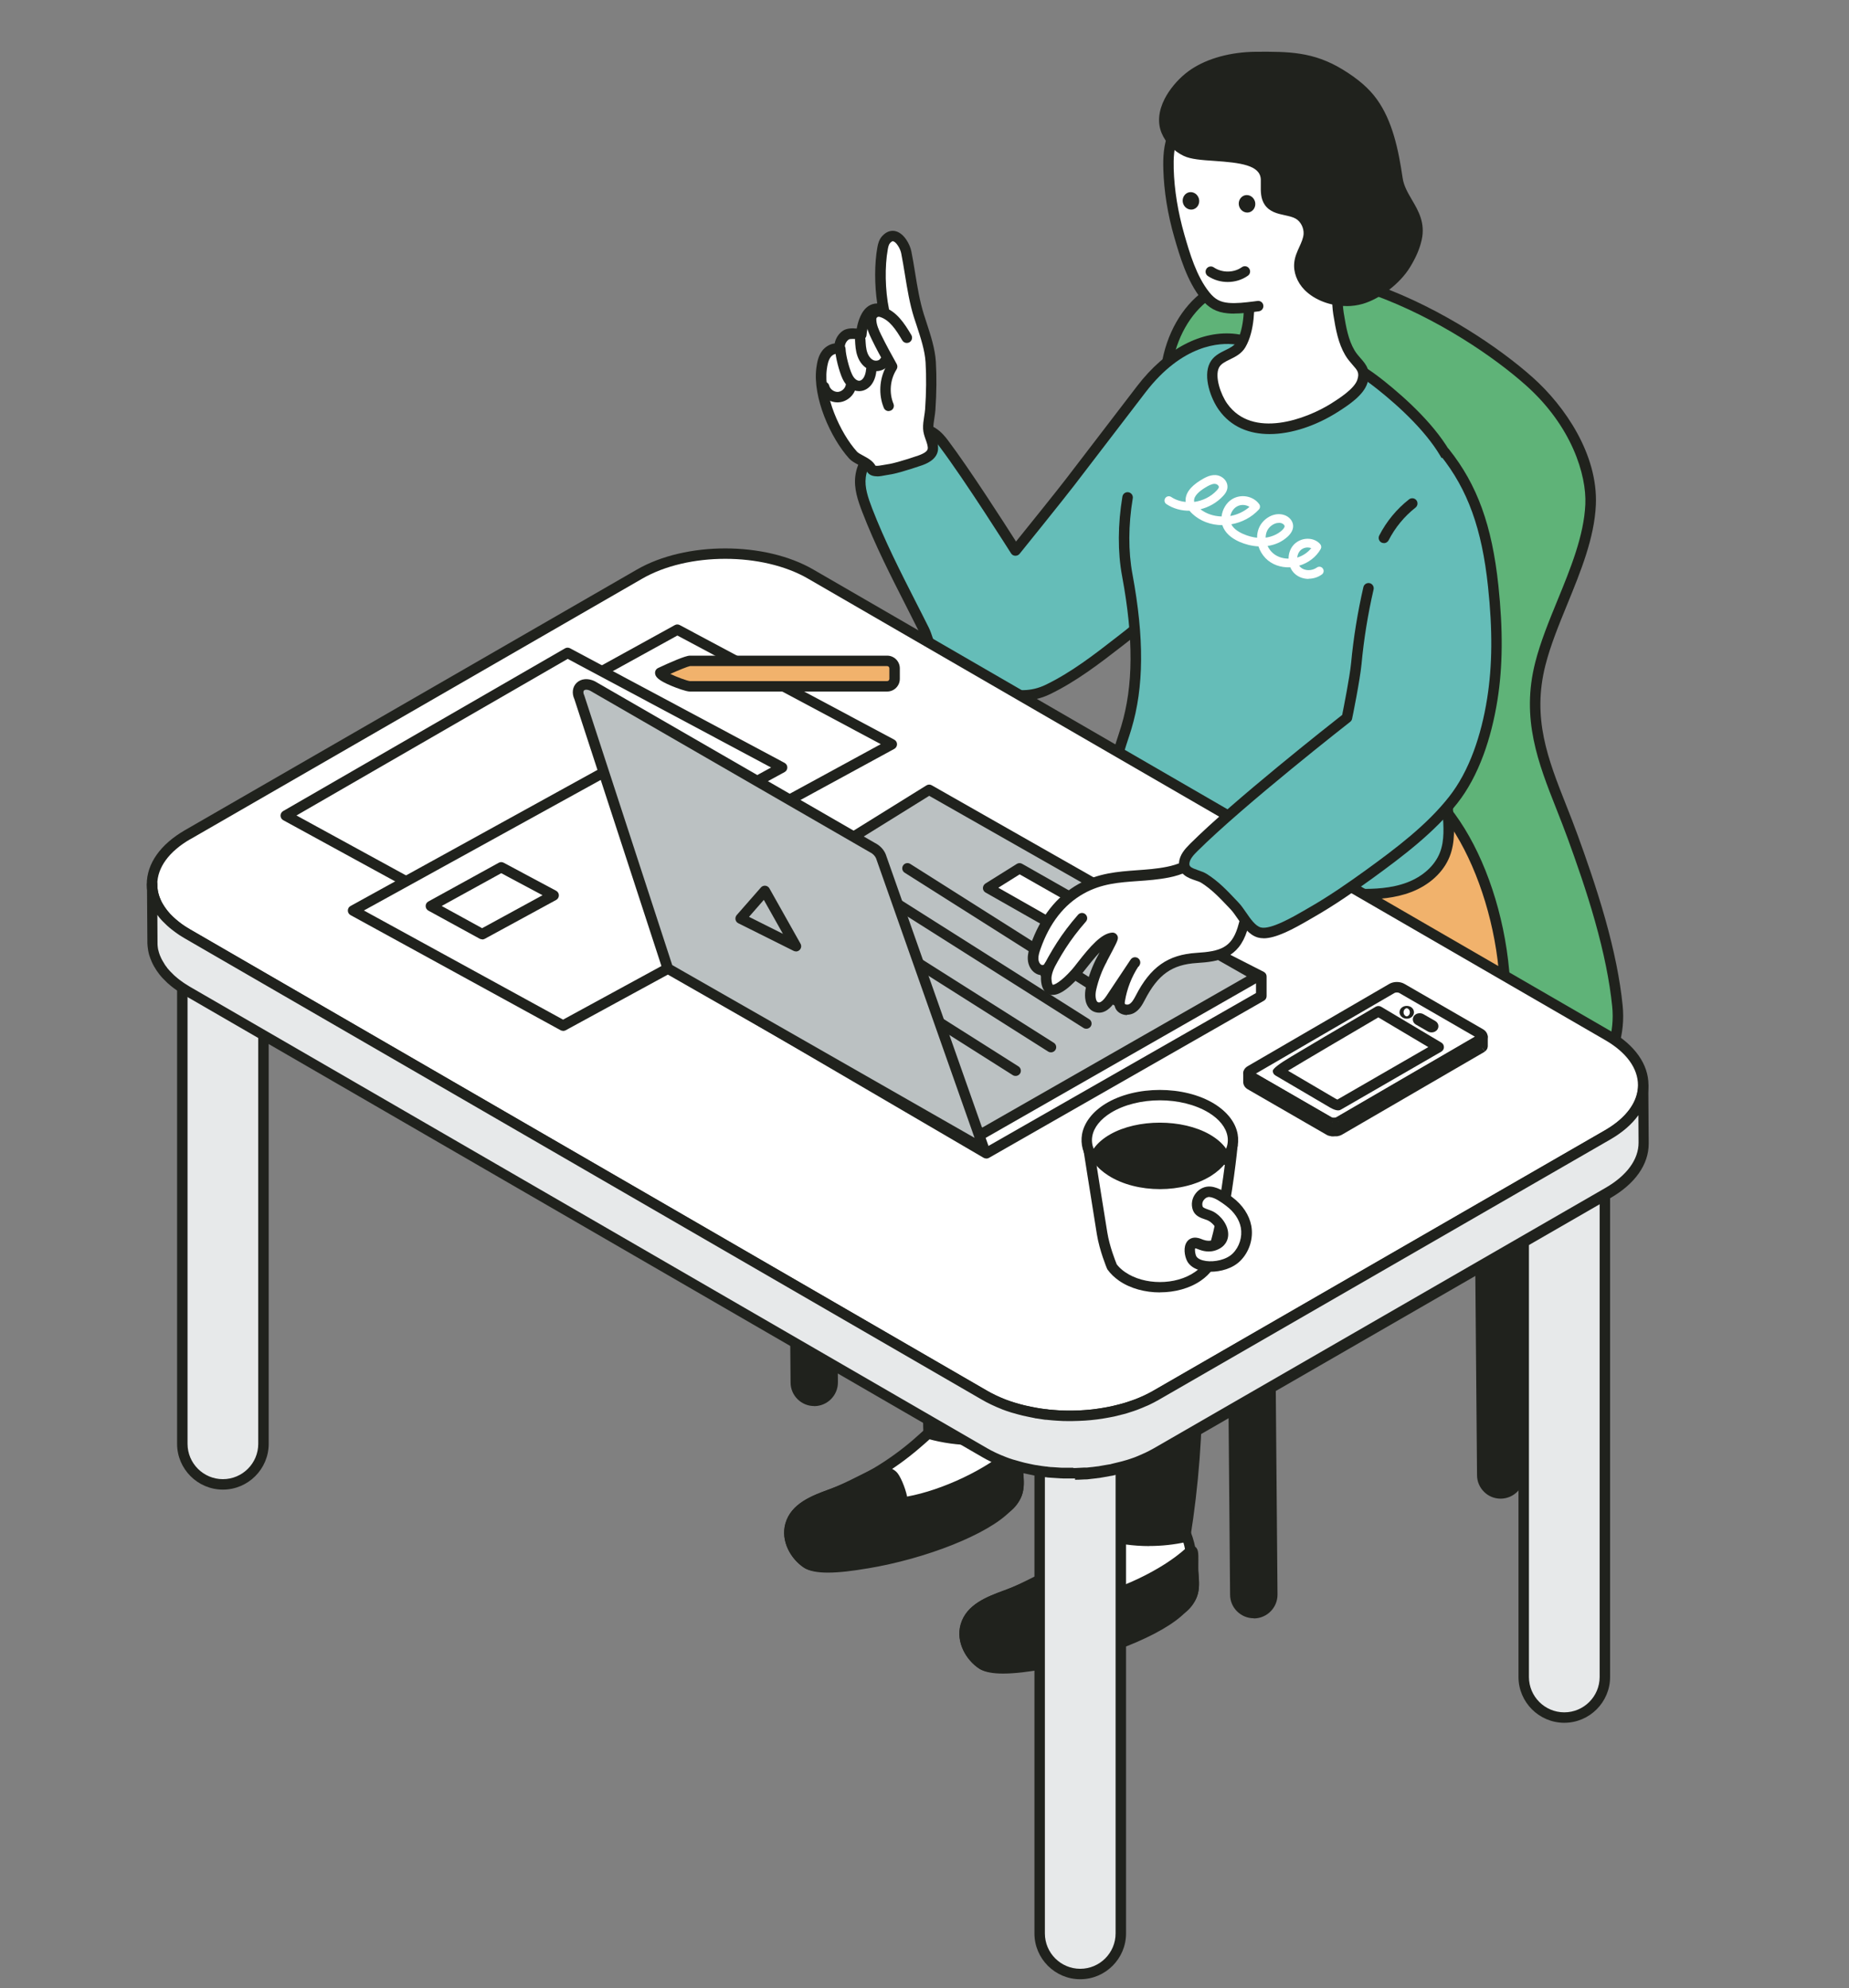 <svg width="239" height="257" viewBox="0 0 239 257" fill="none" xmlns="http://www.w3.org/2000/svg">
<rect x="0" y="0" width="239" height="257" fill="#808080" stroke="none"/>
<g clip-path="url(#clip0_61_7079)">
<path d="M206.801 118.86C207.851 122.58 208.681 126.35 209.051 130C209.791 137.22 204.511 143.32 197.491 144.58C188.841 146.14 182 141.46 174.76 137.86C167.28 134.14 157.261 129.05 152.551 121.9C147.941 114.91 151.87 107.24 154.53 100.44C156.7 94.89 159.891 88 158.961 81.98C157.081 69.8 148.74 60.45 150.79 47.35C151.35 43.77 153.07 40.25 156 38.13C167.76 29.63 188.73 41.32 197.67 49.28C201.91 53.06 205.871 59.2 205.601 65.23C205.291 72.07 200.78 79.16 199.09 85.81C196.92 94.35 200.48 100.48 203.29 108.2C204.52 111.59 205.771 115.2 206.801 118.87V118.86Z" fill="#5FB378"/>
<path d="M194.079 145.57C188.049 145.57 182.819 142.83 177.739 140.16C176.669 139.6 175.549 139.01 174.449 138.47C167.459 135 156.909 129.75 151.979 122.27C147.639 115.69 150.519 108.56 153.059 102.26C153.339 101.56 153.619 100.87 153.889 100.19C154.139 99.55 154.409 98.88 154.679 98.21C156.739 93.06 159.079 87.22 158.279 82.09C157.559 77.42 155.839 73.09 154.179 68.9C151.549 62.28 148.839 55.43 150.119 47.26C150.759 43.17 152.759 39.65 155.609 37.59C162.369 32.7 171.589 34.52 178.129 36.91C186.439 39.94 193.909 45.03 198.119 48.79C202.249 52.47 206.569 58.74 206.279 65.27C206.089 69.55 204.309 73.89 202.589 78.1C201.469 80.84 200.409 83.43 199.759 85.99C198.019 92.86 200.069 98.08 202.459 104.12C202.949 105.36 203.459 106.65 203.939 107.98C204.989 110.87 206.339 114.71 207.469 118.7C208.649 122.9 209.399 126.58 209.739 129.95C210.489 137.3 205.289 143.89 197.619 145.27C196.409 145.49 195.239 145.59 194.089 145.59L194.079 145.57ZM166.049 35.84C162.629 35.84 159.259 36.6 156.399 38.67C153.839 40.52 152.039 43.72 151.459 47.45C150.239 55.26 152.769 61.63 155.439 68.38C157.129 72.64 158.879 77.04 159.619 81.87C160.469 87.37 158.059 93.39 155.939 98.7C155.669 99.37 155.409 100.03 155.159 100.67C154.889 101.36 154.609 102.05 154.329 102.76C151.799 109.04 149.179 115.53 153.119 121.52C157.849 128.69 168.209 133.84 175.069 137.25C176.179 137.8 177.299 138.39 178.379 138.96C184.499 142.17 190.279 145.2 197.379 143.92C204.339 142.67 209.069 136.71 208.389 130.07C208.049 126.77 207.319 123.17 206.159 119.05C205.049 115.1 203.699 111.3 202.659 108.43C202.179 107.12 201.679 105.84 201.189 104.6C198.819 98.6 196.589 92.93 198.439 85.64C199.109 82.99 200.239 80.23 201.329 77.57C203.009 73.47 204.739 69.24 204.919 65.19C205.089 61.4 203.169 55.08 197.209 49.78C193.089 46.11 185.789 41.13 177.649 38.16C174.259 36.92 170.119 35.84 166.039 35.84H166.049Z" fill="#20221D"/>
<path d="M149.719 78.56C152.139 75.9 153.819 72.64 155.249 69.34C158.369 62.15 160.449 54.5 161.409 46.72C161.519 45.84 161.549 44.78 160.839 44.24C160.519 43.99 160.099 43.91 159.699 43.86C154.699 43.25 150.359 46.63 147.509 50.35C144.459 54.34 141.399 58.32 138.349 62.31C136.979 64.1 131.269 71.17 131.269 71.17C131.269 71.17 125.349 61.78 121.979 57.32C120.919 55.92 119.679 55.01 117.929 55.66C115.029 56.73 111.649 58.38 111.239 61.62C111.049 63.1 111.569 64.58 112.099 65.96C114.179 71.34 116.879 76.29 119.449 81.43C119.839 82.22 119.979 83.11 120.419 83.87C120.989 84.86 122.049 85.73 122.909 86.46C124.749 88.01 126.919 89.2 129.299 89.61C131.539 89.99 133.369 90.16 135.489 89.12C138.799 87.51 141.749 85.24 144.659 82.98C146.349 81.67 148.039 80.36 149.499 78.8C149.569 78.72 149.649 78.64 149.719 78.56Z" fill="#65BDB8"/>
<path d="M132.08 90.57C131.12 90.57 130.18 90.43 129.19 90.27C126.87 89.88 124.61 88.77 122.47 86.97L122.36 86.88C121.5 86.16 120.43 85.26 119.82 84.2C119.55 83.73 119.39 83.24 119.23 82.76C119.11 82.39 118.99 82.04 118.83 81.72C118.28 80.62 117.71 79.51 117.17 78.43C115.17 74.5 113.1 70.45 111.46 66.19C110.89 64.71 110.35 63.14 110.56 61.52C111.02 57.9 114.61 56.14 117.69 55.01C120.35 54.03 121.98 56.19 122.52 56.9C125.29 60.57 129.82 67.63 131.33 70C132.83 68.14 136.72 63.31 137.81 61.88L146.97 49.92C150.67 45.09 155.34 42.63 159.77 43.17C160.24 43.23 160.79 43.33 161.24 43.68C162.23 44.43 162.2 45.73 162.07 46.78C161.1 54.64 159.01 62.32 155.86 69.59C154.63 72.42 152.88 76.06 150.21 79C150.14 79.08 150.06 79.16 149.98 79.25C148.47 80.86 146.74 82.2 145.06 83.5C142.17 85.74 139.18 88.05 135.77 89.71C134.47 90.35 133.26 90.56 132.06 90.56L132.08 90.57ZM119.04 56.12C118.76 56.12 118.47 56.18 118.16 56.29C115.44 57.29 112.27 58.81 111.91 61.7C111.74 63 112.21 64.34 112.73 65.71C114.35 69.9 116.4 73.93 118.38 77.82C118.93 78.9 119.5 80.01 120.05 81.12C120.25 81.52 120.39 81.94 120.52 82.33C120.66 82.76 120.8 83.17 121 83.52C121.49 84.37 122.42 85.15 123.24 85.84L123.35 85.93C125.29 87.57 127.34 88.58 129.42 88.93C131.48 89.28 133.21 89.47 135.2 88.5C138.49 86.9 141.42 84.63 144.25 82.43C145.89 81.16 147.58 79.85 149.01 78.32C149.08 78.24 149.15 78.17 149.22 78.09C151.75 75.3 153.44 71.79 154.63 69.05C157.73 61.9 159.78 54.35 160.74 46.62C160.82 45.98 160.87 45.1 160.43 44.76C160.23 44.61 159.92 44.55 159.61 44.52C157.74 44.29 152.87 44.44 148.04 50.75L138.88 62.71C137.52 64.49 131.85 71.52 131.79 71.59C131.65 71.76 131.44 71.85 131.22 71.84C131 71.83 130.8 71.71 130.69 71.53C130.63 71.44 124.75 62.12 121.44 57.73C120.61 56.63 119.87 56.12 119.04 56.12Z" fill="#20221D"/>
<path d="M118.53 186.58C115.24 189.43 111.481 191.65 107.481 193.13C105.351 193.91 102.83 194.81 102.18 197.11C101.65 198.98 102.741 201.05 104.301 202.08C105.861 203.11 110.161 202.39 111.981 202.08C120.251 200.71 127.621 197.44 130.081 194.9C130.601 194.36 131.16 193.82 131.43 193.1C131.73 192.31 131.671 191.42 131.601 190.56C131.461 188.76 131.31 186.93 130.65 185.27C127.52 177.37 122.82 182.86 118.53 186.58Z" fill="white"/>
<path d="M107.019 203.28C105.729 203.28 104.629 203.11 103.919 202.64C102.229 201.53 100.869 199.21 101.519 196.92C102.259 194.33 104.969 193.33 107.139 192.53L107.229 192.5C111.179 191.04 114.829 188.88 118.079 186.07C118.529 185.68 118.989 185.27 119.439 184.86C122.069 182.49 124.799 180.03 127.409 180.65C128.999 181.02 130.259 182.45 131.279 185.02C131.979 186.79 132.139 188.77 132.269 190.51C132.339 191.35 132.419 192.39 132.059 193.34C131.759 194.14 131.179 194.73 130.669 195.25L130.559 195.37C127.709 198.31 119.769 201.48 112.079 202.75H112.039C110.339 203.04 108.549 203.28 107.019 203.28ZM126.579 181.91C124.749 181.91 122.509 183.92 120.349 185.87C119.899 186.28 119.429 186.7 118.969 187.09C115.599 190.01 111.809 192.25 107.709 193.76L107.619 193.79C105.629 194.52 103.379 195.35 102.829 197.28C102.359 198.93 103.429 200.68 104.669 201.5C105.999 202.38 110.389 201.65 111.829 201.41H111.869C118.279 200.34 126.669 197.44 129.599 194.42L129.719 194.3C130.179 193.83 130.609 193.39 130.809 192.85C131.059 192.18 130.999 191.34 130.939 190.6C130.799 188.87 130.669 187.09 130.039 185.5C129.209 183.4 128.229 182.21 127.119 181.95C126.949 181.91 126.769 181.89 126.599 181.89L126.579 181.91Z" fill="#20221D"/>
<path d="M120.04 185.32C123.46 186.28 127.08 186.39 130.54 185.62C132.68 172.21 132.58 158.4 130.25 145.02C130.09 144.1 129.91 143.16 129.42 142.38C128.53 140.97 126.87 140.43 125.33 139.98C114.84 136.93 119.17 149.49 119.7 156.2C119.91 158.83 119.92 185.28 120.03 185.32H120.04Z" fill="#20221D"/>
<path d="M125.891 186.8C123.861 186.8 121.821 186.52 119.861 185.97C119.361 185.83 119.351 185.56 119.331 184.45C119.321 183.88 119.311 183.07 119.301 182.07C119.281 180.08 119.271 177.35 119.251 174.41C119.201 166.97 119.151 157.71 119.031 156.25C118.931 155.01 118.701 153.56 118.461 152.02C117.721 147.37 116.881 142.1 119.411 139.87C120.741 138.7 122.741 138.52 125.531 139.33C126.891 139.72 128.941 140.32 130.001 142.02C130.541 142.88 130.741 143.83 130.921 144.9C133.281 158.42 133.371 172.16 131.211 185.72C131.171 185.99 130.961 186.21 130.691 186.27C129.111 186.62 127.501 186.79 125.891 186.79V186.8ZM120.691 184.79C123.711 185.57 126.891 185.65 129.951 185.05C132.021 171.79 131.901 158.36 129.591 145.14C129.431 144.21 129.261 143.39 128.851 142.74C128.121 141.57 126.681 141.08 125.141 140.63C122.861 139.97 121.231 140.05 120.291 140.88C118.321 142.62 119.101 147.5 119.791 151.81C120.041 153.38 120.281 154.85 120.381 156.15C120.501 157.66 120.551 166.56 120.601 174.41C120.631 178.83 120.651 183.38 120.691 184.8V184.79Z" fill="#20221D"/>
<path d="M115.401 190.75C114.791 190.18 113.851 190.12 112.951 190.55C111.121 191.42 109.381 192.42 107.471 193.13C105.341 193.91 102.821 194.81 102.171 197.11C101.641 198.98 102.731 201.05 104.291 202.08C105.851 203.11 111.591 201.88 113.391 201.47C119.351 200.11 125.281 198.47 130.071 194.91C130.671 194.47 131.151 193.83 131.421 193.11C131.721 192.32 131.661 191.43 131.591 190.57C131.431 188.56 131.831 186.9 131.091 187.58C127.581 190.79 121.221 193.59 116.631 194.24C116.681 193.31 115.821 191.17 115.391 190.76L115.401 190.75Z" fill="#20221D"/>
<path d="M106.491 203.15C105.301 203.15 104.441 202.98 103.931 202.64C102.241 201.53 100.881 199.21 101.531 196.92C102.271 194.33 104.981 193.33 107.151 192.53L107.241 192.5C108.521 192.03 109.701 191.43 110.961 190.8C111.511 190.52 112.091 190.23 112.671 189.95C113.841 189.39 115.071 189.51 115.871 190.26C116.341 190.7 117.011 192.27 117.251 193.45C121.811 192.62 127.561 189.9 130.651 187.07C131.091 186.66 131.471 186.7 131.701 186.81C132.271 187.07 132.261 187.7 132.251 188.74C132.251 189.24 132.231 189.87 132.281 190.51C132.351 191.35 132.431 192.39 132.071 193.34C131.761 194.17 131.191 194.92 130.491 195.44C125.441 199.2 119.101 200.86 113.561 202.12C110.551 202.8 108.191 203.15 106.501 203.15H106.491ZM114.121 190.95C113.851 190.95 113.551 191.02 113.251 191.16C112.691 191.43 112.121 191.72 111.571 191.99C110.341 192.61 109.061 193.26 107.711 193.76L107.621 193.79C105.631 194.52 103.381 195.35 102.831 197.28C102.361 198.93 103.431 200.68 104.671 201.5C105.351 201.95 107.961 202 113.251 200.79C118.661 199.56 124.841 197.95 129.681 194.34C130.181 193.97 130.581 193.43 130.811 192.84C131.061 192.17 131.001 191.33 130.941 190.59C130.881 189.88 130.891 189.22 130.901 188.69C130.901 188.67 130.901 188.65 130.901 188.62C127.311 191.58 121.411 194.21 116.751 194.87C116.551 194.9 116.351 194.84 116.201 194.7C116.051 194.56 115.971 194.37 115.981 194.16C116.021 193.42 115.241 191.51 114.951 191.21C114.741 191.01 114.451 190.91 114.131 190.91L114.121 190.95Z" fill="#20221D"/>
<path d="M141.181 199.63C137.891 202.48 134.131 204.7 130.131 206.18C128.001 206.96 125.481 207.86 124.831 210.16C124.301 212.03 125.391 214.1 126.951 215.13C128.511 216.16 132.811 215.44 134.631 215.13C142.901 213.76 150.271 210.49 152.731 207.95C153.251 207.41 153.811 206.87 154.081 206.15C154.381 205.36 154.321 204.47 154.251 203.61C154.111 201.81 153.961 199.98 153.301 198.32C150.171 190.42 145.471 195.91 141.181 199.63Z" fill="white"/>
<path d="M129.669 216.33C128.379 216.33 127.279 216.16 126.569 215.69C124.879 214.58 123.519 212.26 124.169 209.97C124.909 207.38 127.619 206.38 129.789 205.58L129.879 205.55C133.829 204.09 137.479 201.93 140.729 199.12C141.179 198.73 141.639 198.32 142.089 197.91C144.719 195.54 147.449 193.08 150.059 193.7C151.649 194.07 152.909 195.5 153.929 198.07C154.629 199.84 154.779 201.73 154.919 203.56C154.989 204.4 155.07 205.44 154.71 206.39C154.41 207.19 153.83 207.78 153.32 208.3L153.21 208.42C150.36 211.36 142.419 214.53 134.729 215.8H134.689C132.989 216.09 131.199 216.33 129.669 216.33ZM141.619 200.14C138.249 203.06 134.459 205.3 130.359 206.81L130.269 206.84C128.279 207.57 126.029 208.4 125.479 210.33C125.009 211.98 126.079 213.73 127.319 214.55C128.649 215.43 133.039 214.7 134.479 214.46H134.519C140.929 213.39 149.319 210.49 152.249 207.47L152.369 207.35C152.829 206.88 153.26 206.44 153.46 205.9C153.71 205.23 153.649 204.39 153.589 203.65C153.449 201.92 153.309 200.14 152.689 198.55C151.859 196.45 150.879 195.26 149.769 195C147.849 194.55 145.389 196.76 143.009 198.9C142.559 199.31 142.089 199.73 141.629 200.12L141.619 200.14Z" fill="#20221D"/>
<path d="M142.69 198.37C146.11 199.33 149.73 199.44 153.19 198.67C155.33 185.26 155.23 171.45 152.9 158.07C152.74 157.15 152.56 156.21 152.07 155.43C151.18 154.02 149.52 153.48 147.98 153.03C137.49 149.98 141.82 162.54 142.35 169.25C142.56 171.88 142.57 198.33 142.68 198.37H142.69Z" fill="#20221D"/>
<path d="M148.541 199.85C146.511 199.85 144.471 199.57 142.511 199.02C142.011 198.88 142.001 198.61 141.981 197.5C141.971 196.93 141.961 196.12 141.951 195.12C141.931 193.13 141.921 190.4 141.901 187.46C141.851 180.02 141.801 170.76 141.681 169.3C141.581 168.06 141.351 166.61 141.111 165.07C140.371 160.42 139.531 155.15 142.061 152.92C143.391 151.75 145.391 151.57 148.181 152.38C149.541 152.77 151.591 153.37 152.651 155.07C153.191 155.93 153.391 156.88 153.571 157.95C155.931 171.47 156.021 185.21 153.861 198.77C153.821 199.04 153.611 199.26 153.341 199.32C151.761 199.67 150.151 199.84 148.541 199.84V199.85ZM143.341 197.85C146.361 198.63 149.541 198.71 152.601 198.11C154.671 184.85 154.551 171.42 152.241 158.2C152.081 157.27 151.911 156.45 151.501 155.8C150.771 154.63 149.331 154.14 147.791 153.69C145.511 153.03 143.881 153.11 142.941 153.94C140.971 155.68 141.751 160.56 142.441 164.87C142.691 166.44 142.931 167.91 143.031 169.21C143.151 170.72 143.201 179.62 143.251 187.47C143.281 191.89 143.301 196.44 143.341 197.86V197.85Z" fill="#20221D"/>
<path d="M138.049 203.81C137.439 203.24 136.499 203.18 135.599 203.61C133.769 204.48 132.029 205.48 130.119 206.19C127.989 206.97 125.469 207.87 124.819 210.17C124.289 212.04 125.379 214.11 126.939 215.14C128.499 216.17 134.239 214.94 136.039 214.53C141.999 213.17 147.929 211.53 152.719 207.97C153.319 207.53 153.799 206.89 154.069 206.17C154.369 205.38 154.309 204.49 154.239 203.63C154.079 201.62 154.479 199.96 153.739 200.64C150.229 203.85 143.869 206.65 139.279 207.3C139.329 206.37 138.469 204.23 138.039 203.82L138.049 203.81Z" fill="#20221D"/>
<path d="M129.139 216.2C127.949 216.2 127.089 216.03 126.579 215.69C124.889 214.58 123.529 212.26 124.179 209.97C124.919 207.38 127.629 206.38 129.799 205.58L129.889 205.55C131.169 205.08 132.349 204.48 133.609 203.85C134.159 203.57 134.739 203.28 135.319 203C136.489 202.44 137.719 202.56 138.519 203.31C138.989 203.75 139.659 205.32 139.899 206.5C144.459 205.67 150.209 202.95 153.299 200.12C153.739 199.71 154.119 199.75 154.349 199.86C154.919 200.12 154.909 200.75 154.899 201.79C154.899 202.29 154.879 202.92 154.929 203.56C154.999 204.4 155.079 205.44 154.719 206.39C154.409 207.22 153.839 207.97 153.139 208.49C148.089 212.25 141.749 213.91 136.209 215.17C133.199 215.85 130.839 216.2 129.149 216.2H129.139ZM136.769 204C136.499 204 136.199 204.07 135.899 204.21C135.339 204.48 134.769 204.77 134.219 205.04C132.989 205.66 131.709 206.31 130.359 206.81L130.269 206.84C128.279 207.57 126.029 208.4 125.479 210.33C125.009 211.98 126.079 213.73 127.319 214.55C127.999 215 130.609 215.05 135.899 213.84C141.309 212.61 147.489 211 152.329 207.39C152.829 207.02 153.229 206.48 153.459 205.89C153.709 205.22 153.649 204.38 153.589 203.64C153.529 202.93 153.539 202.27 153.549 201.74C153.549 201.72 153.549 201.7 153.549 201.67C149.959 204.63 144.059 207.26 139.399 207.92C139.199 207.95 138.999 207.89 138.849 207.75C138.699 207.61 138.619 207.42 138.629 207.21C138.669 206.47 137.889 204.56 137.599 204.26C137.389 204.06 137.099 203.96 136.779 203.96L136.769 204Z" fill="#20221D"/>
<path d="M143.15 181.36C145.35 181.68 147.56 181.71 149.73 181.27C161.51 178.85 159.41 166.83 159.39 157.75C171.73 155.88 185.8 152.85 191.78 141.89C197.35 131.68 193.99 113.7 186.86 104.78C184.46 101.78 180.89 100.31 177.42 99.13C169.04 96.26 144.79 101.68 144.79 101.68C143.39 101.99 144.56 113.9 139.15 115.59C131.13 118.1 123.97 115.99 119.28 124.96C116.72 129.86 116.22 135.54 115.78 141.04C115.22 147.97 114.65 154.89 114.09 161.82C113.97 163.33 113.86 164.91 114.47 166.3C115.03 167.57 116.13 168.51 117.23 169.37C123.28 174.12 130.21 177.75 137.55 180.03C139.38 180.6 141.26 181.08 143.16 181.36H143.15Z" fill="#F1B26C"/>
<path d="M146.331 182.27C145.291 182.27 144.201 182.19 143.051 182.02C141.331 181.77 139.461 181.33 137.341 180.67C129.871 178.35 122.961 174.72 116.801 169.9C115.651 169 114.471 168 113.841 166.57C113.141 164.99 113.291 163.2 113.411 161.76L115.101 140.98C115.531 135.71 116.021 129.73 118.681 124.64C122.201 117.9 127.211 117.12 132.511 116.29C134.591 115.97 136.741 115.63 138.951 114.94C142.121 113.95 142.791 108.58 143.241 105.03C143.561 102.49 143.721 101.22 144.651 101.01C145.651 100.79 169.181 95.58 177.641 98.48C181.011 99.63 184.821 101.13 187.391 104.35C190.991 108.85 193.671 115.55 194.751 122.74C195.901 130.38 195.051 137.29 192.371 142.2C189.591 147.29 184.961 151.1 178.221 153.84C172.461 156.18 165.851 157.42 160.061 158.31C160.071 159.28 160.101 160.27 160.131 161.31C160.261 165.62 160.401 170.07 159.181 173.85C157.751 178.27 154.701 180.91 149.861 181.91C148.731 182.14 147.561 182.26 146.321 182.26L146.331 182.27ZM145.081 102.3C144.881 102.7 144.711 104.08 144.571 105.2C144.081 109.09 143.351 114.98 139.351 116.23C137.041 116.95 134.841 117.29 132.721 117.63C127.341 118.47 123.091 119.13 119.881 125.27C117.341 130.12 116.871 135.95 116.451 141.09L114.761 161.87C114.651 163.22 114.521 164.76 115.081 166.02C115.581 167.16 116.621 168.03 117.641 168.83C123.671 173.55 130.431 177.1 137.751 179.38C139.811 180.02 141.611 180.45 143.261 180.69C145.601 181.03 147.681 181 149.611 180.6C159.331 178.6 159.061 169.84 158.811 161.37C158.771 160.11 158.741 158.92 158.731 157.75C158.731 157.42 158.971 157.13 159.301 157.08C165.151 156.19 171.911 154.97 177.731 152.6C184.171 149.98 188.581 146.37 191.201 141.57C196.731 131.43 193.131 113.7 186.341 105.21C183.991 102.28 180.401 100.86 177.211 99.77C169.431 97.1 147.101 101.87 145.091 102.3H145.081Z" fill="#20221D"/>
<path d="M145.75 64.3C145.19 67.68 145.11 71.14 145.71 74.35C146.9 80.73 147.48 87.77 145.58 94.06C145.13 95.57 144.52 97.05 144.29 98.6C143.39 104.56 151.69 108.11 156.06 110.45C162.1 113.68 168.91 115.51 175.77 115.59C177.92 115.62 180.1 115.48 182.11 114.71C184.12 113.95 185.94 112.49 186.73 110.49C187.49 108.56 187.23 106.4 187.09 104.33C186.87 101.06 186.99 97.77 187.46 94.53C188.36 88.24 190.54 82.11 190.57 75.76C190.59 70.67 189.54 63.87 187.15 59.3C185.27 55.72 181.59 52.27 178.43 49.75C174.41 46.55 169.79 44.41 164.82 43.17C163.77 42.91 162.73 42.68 161.7 42.61L145.76 64.3H145.75Z" fill="#65BDB8"/>
<path d="M176.271 116.27C176.101 116.27 175.931 116.27 175.761 116.27C168.891 116.18 161.961 114.38 155.741 111.05C155.301 110.81 154.811 110.56 154.301 110.3C149.701 107.93 142.741 104.34 143.621 98.5C143.801 97.33 144.171 96.22 144.521 95.15C144.661 94.73 144.801 94.29 144.931 93.86C146.501 88.65 146.531 82.49 145.041 74.47C144.461 71.37 144.481 67.81 145.081 64.19C145.141 63.82 145.491 63.57 145.861 63.63C146.231 63.69 146.481 64.04 146.421 64.41C145.841 67.88 145.831 71.27 146.381 74.22C147.911 82.46 147.871 88.82 146.241 94.24C146.111 94.69 145.961 95.13 145.821 95.56C145.471 96.63 145.131 97.64 144.971 98.69C144.231 103.56 150.671 106.88 154.931 109.08C155.451 109.35 155.941 109.6 156.391 109.84C162.421 113.07 169.131 114.82 175.791 114.9C177.551 114.92 179.831 114.85 181.881 114.07C183.911 113.3 185.451 111.9 186.111 110.23C186.741 108.65 186.601 106.81 186.471 105.03C186.451 104.81 186.441 104.59 186.421 104.37C186.201 101.06 186.321 97.71 186.791 94.43C187.131 92.05 187.661 89.68 188.171 87.38C189.011 83.59 189.881 79.66 189.901 75.76C189.921 71.29 189.061 64.38 186.561 59.62C184.681 56.03 180.881 52.56 178.021 50.29C174.231 47.27 169.741 45.1 164.671 43.83C163.701 43.59 162.671 43.35 161.671 43.28C161.301 43.25 161.021 42.93 161.041 42.56C161.071 42.19 161.401 41.91 161.761 41.93C162.861 42.01 163.971 42.26 165.001 42.51C170.261 43.82 174.931 46.08 178.871 49.22C181.831 51.58 185.771 55.18 187.761 58.98C190.371 63.96 191.281 71.13 191.261 75.75C191.241 79.8 190.361 83.8 189.501 87.66C189.001 89.94 188.481 92.29 188.141 94.61C187.681 97.8 187.561 101.05 187.781 104.27C187.791 104.49 187.811 104.7 187.831 104.92C187.971 106.85 188.121 108.85 187.381 110.72C186.581 112.74 184.761 114.42 182.381 115.32C180.311 116.11 178.101 116.25 176.301 116.25L176.271 116.27Z" fill="#20221D"/>
<path d="M161.18 35.12C161.18 36.11 161.35 37.14 161.43 38.3C161.55 40.21 161.4 42.86 160.41 44.55C159.62 45.89 157.66 45.88 156.98 47.22C156.21 48.74 157.21 51.36 158.1 52.6C161.48 57.31 168.37 55.31 172.45 52.74C173.61 52.01 175.62 50.73 176.09 49.34C176.72 47.49 175.39 47.12 174.48 45.59C173.61 44.12 173.29 42.29 173.02 40.55C172.5 37.31 173.68 33.52 172.72 30.47C172.26 29.03 170.98 27.74 169.47 27.78C168.94 27.8 168.43 27.97 167.93 28.16C165.88 28.92 163.84 29.94 162.46 31.63C161.46 32.84 161.2 33.95 161.19 35.12H161.18Z" fill="white"/>
<path d="M164.1 56.11C161.51 56.11 159.14 55.21 157.56 53C156.52 51.56 155.47 48.71 156.38 46.92C156.82 46.04 157.65 45.63 158.38 45.27C158.98 44.98 159.54 44.7 159.83 44.21C160.92 42.34 160.82 39.24 160.76 38.34C160.73 37.9 160.69 37.47 160.64 37.05C160.57 36.38 160.5 35.75 160.51 35.11C160.52 33.59 160.96 32.38 161.93 31.2C163.53 29.25 165.85 28.21 167.69 27.53C168.23 27.33 168.81 27.13 169.45 27.11C169.48 27.11 169.51 27.11 169.54 27.11C171.39 27.11 172.86 28.69 173.36 30.27C173.94 32.09 173.8 34.12 173.67 36.09C173.57 37.56 173.47 39.09 173.69 40.45C173.99 42.3 174.29 43.94 175.07 45.26C175.31 45.67 175.6 46 175.88 46.32C176.54 47.07 177.29 47.92 176.73 49.57C176.22 51.07 174.44 52.3 172.81 53.32C170.17 54.98 167 56.11 164.1 56.11ZM169.54 28.46C169.54 28.46 169.5 28.46 169.49 28.46C169.06 28.47 168.62 28.63 168.16 28.79C165.66 29.72 164.06 30.73 162.97 32.05C162.2 32.99 161.86 33.91 161.85 35.11C161.85 35.67 161.91 36.27 161.97 36.9C162.01 37.33 162.06 37.77 162.09 38.24C162.17 39.52 162.23 42.74 160.98 44.88C160.49 45.72 159.68 46.12 158.96 46.47C158.34 46.77 157.81 47.04 157.57 47.51C156.98 48.67 157.8 51.02 158.64 52.19C161.93 56.78 168.87 54.17 172.08 52.15C173.04 51.54 175.04 50.28 175.44 49.11C175.75 48.2 175.47 47.88 174.85 47.18C174.55 46.83 174.2 46.44 173.89 45.92C172.99 44.4 172.66 42.63 172.34 40.64C172.1 39.13 172.21 37.53 172.31 35.98C172.44 34.06 172.56 32.24 172.06 30.66C171.72 29.57 170.72 28.44 169.53 28.44L169.54 28.46Z" fill="#20221D"/>
<path d="M173.789 36.62C173.839 35.83 174.389 35.52 174.819 34.87C175.309 34.11 175.619 33.24 175.889 32.38C176.479 30.51 176.899 28.59 177.169 26.64C177.429 24.76 177.529 22.84 177.239 20.96C176.689 17.43 174.659 14.15 171.739 12.07C168.959 10.09 165.359 9.32 161.999 9.88C158.259 10.5 155.319 12.97 152.979 15.85C152.469 16.48 151.989 17.16 151.659 17.92C151.079 19.28 150.989 20.82 151.039 22.33C151.129 25.27 151.639 28.2 152.449 31.03C153.199 33.64 154.079 36.6 155.809 38.74C156.619 39.74 157.449 40.22 158.749 40.34C160.039 40.46 161.349 40.25 162.639 40.09L173.789 36.61V36.62Z" fill="white"/>
<path d="M159.54 40.54C159.26 40.54 158.98 40.53 158.69 40.5C157.25 40.37 156.23 39.82 155.29 38.65C153.43 36.34 152.49 33.09 151.8 30.71C150.93 27.7 150.45 24.71 150.37 21.85C150.33 20.49 150.37 18.73 151.05 17.15C151.36 16.44 151.81 15.73 152.46 14.92C155.39 11.31 158.47 9.28 161.89 8.71C165.49 8.11 169.23 8.95 172.13 11.01C175.21 13.2 177.32 16.61 177.9 20.34C178.17 22.05 178.15 23.92 177.83 26.21C177.56 28.19 177.12 30.15 176.52 32.06C176.24 32.95 175.91 33.88 175.37 34.71C175.21 34.95 175.04 35.15 174.89 35.32C174.6 35.66 174.47 35.83 174.45 36.13C174.43 36.5 174.11 36.79 173.74 36.77C173.37 36.75 173.08 36.43 173.1 36.06C173.14 35.29 173.53 34.85 173.87 34.45C174 34.3 174.13 34.15 174.24 33.98C174.69 33.28 174.98 32.45 175.23 31.66C175.8 29.83 176.22 27.94 176.49 26.03C176.79 23.87 176.81 22.13 176.56 20.55C176.04 17.22 174.09 14.06 171.34 12.11C168.73 10.25 165.36 9.5 162.11 10.04C159.03 10.55 156.22 12.43 153.5 15.77C152.92 16.48 152.54 17.09 152.28 17.68C151.71 19.01 151.68 20.58 151.71 21.8C151.79 24.55 152.26 27.42 153.09 30.33C153.78 32.72 154.64 35.7 156.33 37.8C157.05 38.69 157.72 39.05 158.8 39.15C159.84 39.24 160.94 39.1 162.01 38.97C162.19 38.95 162.37 38.92 162.55 38.9C162.92 38.85 163.26 39.12 163.3 39.49C163.34 39.86 163.08 40.2 162.71 40.24C162.53 40.26 162.36 40.28 162.18 40.31C161.31 40.42 160.43 40.53 159.53 40.53L159.54 40.54Z" fill="#20221D"/>
<path d="M161.14 7.41C158.52 7.6 155.71 8.36 153.67 10.02C151.88 11.47 149.71 14.39 150.77 16.94C151.25 18.1 152.2 19.01 153.29 19.54C155.67 20.69 163.48 19.26 163.64 23.17C163.68 24.16 163.48 25.26 164.02 26.08C164.82 27.3 166.6 26.99 167.83 27.7C168.7 28.2 169.25 29.27 169.17 30.31C169.08 31.62 168.12 32.69 167.96 34C167.83 35.11 168.33 36.23 169.1 37.01C170.8 38.74 173.75 39.27 175.94 38.64C178.06 38.03 180.47 36.17 181.67 34.21C182.3 33.17 182.84 32.06 183.11 30.85C183.82 27.61 181.05 25.95 180.63 23.1C180.15 19.82 179.41 16.01 177.42 13.24C176.31 11.7 174.79 10.55 173.21 9.58C169.58 7.36 166.51 7.36 162.42 7.38C162 7.38 161.58 7.4 161.14 7.43V7.41Z" fill="#20221D"/>
<path d="M174.04 39.56C172 39.56 169.93 38.8 168.62 37.47C167.65 36.48 167.15 35.15 167.3 33.91C167.38 33.17 167.67 32.54 167.95 31.92C168.21 31.35 168.46 30.8 168.5 30.25C168.55 29.47 168.13 28.64 167.49 28.27C167.1 28.04 166.6 27.94 166.07 27.82C165.15 27.62 164.1 27.4 163.46 26.44C162.94 25.65 162.96 24.72 162.97 23.9C162.97 23.65 162.97 23.41 162.97 23.19C162.89 21.35 160.33 21.03 156.98 20.8C155.33 20.69 153.91 20.59 153 20.15C151.71 19.53 150.67 18.45 150.15 17.2C149.6 15.88 149.74 14.34 150.55 12.76C151.16 11.58 152.14 10.39 153.25 9.49C155.16 7.94 157.95 6.97 161.1 6.74C161.54 6.71 161.98 6.69 162.42 6.69C166.51 6.67 169.74 6.66 173.56 8.99C175.57 10.22 176.97 11.44 177.97 12.83C180 15.65 180.77 19.38 181.3 22.99C181.45 24.03 181.97 24.91 182.51 25.84C183.33 27.23 184.25 28.81 183.77 30.99C183.52 32.13 183.04 33.26 182.25 34.55C180.98 36.63 178.41 38.62 176.14 39.28C175.47 39.47 174.76 39.57 174.05 39.57L174.04 39.56ZM161.19 8.08C158.31 8.29 155.79 9.16 154.09 10.54C150.98 13.06 150.96 15.65 151.39 16.68C151.79 17.63 152.58 18.45 153.58 18.93C154.26 19.26 155.62 19.35 157.07 19.45C160.24 19.67 164.18 19.93 164.32 23.13C164.33 23.4 164.32 23.67 164.32 23.93C164.31 24.61 164.29 25.26 164.58 25.7C164.91 26.2 165.57 26.34 166.34 26.51C166.95 26.64 167.58 26.77 168.16 27.11C169.26 27.74 169.93 29.05 169.84 30.35C169.78 31.15 169.47 31.83 169.17 32.49C168.92 33.03 168.69 33.55 168.63 34.07C168.53 34.9 168.9 35.84 169.58 36.53C170.99 37.97 173.65 38.59 175.75 37.98C177.7 37.41 180 35.64 181.09 33.85C181.8 32.69 182.23 31.69 182.45 30.7C182.82 29.04 182.13 27.88 181.34 26.53C180.75 25.53 180.15 24.49 179.96 23.19C179.45 19.75 178.73 16.21 176.87 13.62C175.98 12.38 174.7 11.28 172.85 10.15C169.36 8.01 166.45 8.03 162.42 8.05C162.01 8.05 161.6 8.07 161.19 8.1V8.08Z" fill="#20221D"/>
<path d="M161.45 27.45C160.88 27.58 160.3 27.2 160.15 26.59C160.01 25.98 160.36 25.38 160.93 25.24C161.5 25.11 162.08 25.49 162.23 26.1C162.37 26.71 162.02 27.31 161.45 27.45Z" fill="#20221D"/>
<path d="M154.2 27.07C153.63 27.2 153.05 26.82 152.9 26.21C152.76 25.6 153.11 25 153.68 24.86C154.25 24.73 154.83 25.11 154.98 25.72C155.12 26.33 154.77 26.93 154.2 27.07Z" fill="#20221D"/>
<path d="M158.689 36.45C157.789 36.45 156.889 36.19 156.129 35.68C155.819 35.47 155.739 35.05 155.949 34.74C156.159 34.43 156.579 34.35 156.889 34.56C157.969 35.29 159.469 35.28 160.519 34.54C160.819 34.32 161.249 34.39 161.459 34.7C161.679 35 161.609 35.43 161.299 35.64C160.539 36.18 159.619 36.45 158.689 36.45Z" fill="#20221D"/>
<path d="M169.149 74.83C168.479 74.83 167.829 74.6 167.349 74.15C167.099 73.92 166.909 73.64 166.779 73.33C165.529 73.39 164.379 72.97 163.579 72.15C163.159 71.71 162.849 71.19 162.669 70.63C161.779 70.58 160.929 70.35 160.239 70.05C159.079 69.54 158.329 68.83 158.019 67.95C158.019 67.93 157.999 67.91 157.999 67.88C156.499 67.88 155.119 67.35 154.109 66.4C153.979 66.28 153.859 66.15 153.759 66.02C152.699 66.03 151.649 65.75 150.769 65.16C150.509 64.99 150.449 64.65 150.619 64.39C150.789 64.14 151.129 64.07 151.389 64.24C151.939 64.61 152.589 64.82 153.259 64.88C153.149 63.87 153.799 62.93 155.199 62.07C155.779 61.72 156.409 61.37 157.129 61.41C157.609 61.44 158.069 61.68 158.369 62.07C158.629 62.41 158.719 62.82 158.629 63.21C158.539 63.6 158.299 63.9 158.089 64.12C157.289 64.98 156.259 65.56 155.169 65.83C155.919 66.41 156.869 66.73 157.899 66.76C157.999 65.86 158.509 64.97 159.279 64.51C160.429 63.82 161.989 64.11 162.759 65.16C162.919 65.37 162.899 65.67 162.719 65.86C161.799 66.86 160.539 67.53 159.159 67.77C159.409 68.26 159.919 68.68 160.689 69.02C161.329 69.3 161.929 69.45 162.489 69.51C162.489 69.11 162.549 68.72 162.689 68.35C162.969 67.59 163.609 66.95 164.379 66.64C165.019 66.39 165.679 66.4 166.239 66.67C166.799 66.95 167.149 67.46 167.149 68.01C167.149 68.46 166.919 68.91 166.479 69.33C165.709 70.06 164.779 70.44 163.849 70.57C163.989 70.87 164.179 71.15 164.389 71.36C164.929 71.91 165.699 72.21 166.559 72.21C166.559 71.61 166.739 71.01 167.119 70.54C167.559 69.99 168.259 69.65 168.989 69.64C169.649 69.63 170.259 69.88 170.649 70.34C170.799 70.52 170.829 70.77 170.709 70.97C170.129 72 169.119 72.77 167.929 73.12C167.979 73.19 168.039 73.26 168.099 73.32C168.629 73.81 169.559 73.83 170.219 73.36C170.469 73.18 170.819 73.24 170.989 73.49C171.169 73.74 171.109 74.09 170.859 74.26C170.349 74.63 169.739 74.81 169.139 74.81L169.149 74.83ZM169.029 70.77H169.009C168.609 70.77 168.219 70.96 167.989 71.26C167.809 71.49 167.709 71.77 167.679 72.07C168.409 71.85 169.039 71.42 169.489 70.86C169.359 70.8 169.199 70.77 169.039 70.77H169.029ZM165.299 67.59C165.139 67.59 164.959 67.62 164.789 67.69C164.309 67.88 163.899 68.29 163.729 68.75C163.639 69 163.599 69.25 163.599 69.5C164.509 69.37 165.249 68.98 165.719 68.54C165.999 68.27 166.049 68.1 166.049 68.03C166.049 67.89 165.899 67.75 165.759 67.68C165.629 67.61 165.479 67.58 165.319 67.58L165.299 67.59ZM160.649 65.27C160.369 65.27 160.099 65.34 159.849 65.49C159.429 65.74 159.129 66.21 159.029 66.7C159.959 66.53 160.819 66.12 161.509 65.52C161.259 65.36 160.949 65.27 160.649 65.27ZM157.009 62.54C156.619 62.54 156.179 62.79 155.769 63.04C155.079 63.46 154.269 64.11 154.349 64.79C154.349 64.82 154.349 64.85 154.369 64.88C155.449 64.73 156.509 64.22 157.269 63.4C157.379 63.28 157.509 63.13 157.539 63C157.559 62.92 157.539 62.85 157.479 62.77C157.389 62.65 157.219 62.56 157.069 62.55C157.049 62.55 157.039 62.55 157.019 62.55L157.009 62.54Z" fill="white"/>
<path d="M205.149 179.8C206.459 179.7 207.439 178.55 207.339 177.23L204.249 138.49C204.149 137.18 202.999 136.2 201.679 136.3C200.369 136.4 199.389 137.55 199.489 138.87L202.579 177.61C202.679 178.92 203.829 179.9 205.149 179.8Z" fill="#20221D"/>
<path d="M204.959 180.48C203.379 180.48 202.039 179.26 201.909 177.66L198.819 138.92C198.759 138.11 199.009 137.31 199.539 136.69C200.069 136.07 200.809 135.69 201.629 135.62C203.309 135.49 204.789 136.75 204.919 138.43L208.009 177.17C208.139 178.85 206.879 180.33 205.199 180.46C205.119 180.46 205.039 180.46 204.949 180.46L204.959 180.48ZM201.869 136.98C201.869 136.98 201.779 136.98 201.729 136.98C201.269 137.02 200.859 137.23 200.569 137.57C200.269 137.92 200.129 138.36 200.169 138.81L203.259 177.55C203.329 178.49 204.159 179.19 205.099 179.12C206.039 179.05 206.739 178.22 206.669 177.28L203.579 138.54C203.509 137.65 202.759 136.97 201.879 136.97L201.869 136.98Z" fill="#20221D"/>
<path d="M162.08 208.5C163.4 208.49 164.46 207.41 164.44 206.1L164.11 167.24C164.1 165.92 163.02 164.86 161.71 164.88C160.39 164.89 159.33 165.97 159.35 167.28L159.68 206.14C159.69 207.46 160.77 208.52 162.08 208.5Z" fill="#20221D"/>
<path d="M162.06 209.18C160.38 209.18 159.01 207.82 159 206.15L158.67 167.29C158.67 166.47 158.97 165.7 159.55 165.12C160.13 164.54 160.89 164.21 161.71 164.21H161.74C162.55 164.21 163.31 164.52 163.88 165.09C164.46 165.66 164.79 166.43 164.8 167.25L165.13 206.11C165.14 207.8 163.78 209.18 162.1 209.2H162.07L162.06 209.18ZM161.73 165.55H161.71C161.25 165.55 160.83 165.74 160.51 166.06C160.19 166.38 160.02 166.82 160.02 167.27L160.35 206.13C160.35 207.07 161.12 207.82 162.06 207.82C162.06 207.82 162.06 207.82 162.07 207.82C163.01 207.82 163.77 207.04 163.76 206.1L163.43 167.24C163.43 166.78 163.24 166.36 162.92 166.04C162.6 165.72 162.17 165.55 161.72 165.55H161.73Z" fill="#20221D"/>
<path d="M193.99 193.04C195.31 193.03 196.37 191.95 196.35 190.64L196.02 151.78C196.01 150.46 194.93 149.4 193.62 149.42C192.3 149.43 191.24 150.51 191.26 151.82L191.59 190.68C191.6 192 192.68 193.06 193.99 193.04Z" fill="#20221D"/>
<path d="M193.97 193.72C193.16 193.72 192.4 193.41 191.83 192.84C191.25 192.27 190.92 191.5 190.92 190.68L190.59 151.82C190.58 150.13 191.94 148.75 193.62 148.73C194.44 148.73 195.21 149.03 195.79 149.61C196.37 150.19 196.7 150.95 196.7 151.77L197.03 190.63C197.04 192.32 195.68 193.7 194 193.72H193.97ZM193.64 150.09H193.62C192.68 150.09 191.92 150.87 191.93 151.81L192.26 190.67C192.26 191.13 192.45 191.55 192.77 191.87C193.09 192.19 193.52 192.36 193.97 192.36C193.97 192.36 193.97 192.36 193.99 192.36C194.93 192.36 195.69 191.58 195.68 190.64L195.35 151.78C195.35 151.32 195.16 150.9 194.84 150.58C194.52 150.26 194.09 150.09 193.64 150.09Z" fill="#20221D"/>
<path d="M105.269 181.07C106.589 181.06 107.649 179.98 107.629 178.67L107.299 139.81C107.289 138.49 106.209 137.43 104.899 137.45C103.579 137.46 102.519 138.54 102.539 139.85L102.869 178.71C102.879 180.03 103.959 181.09 105.269 181.07Z" fill="#20221D"/>
<path d="M105.249 181.75C104.439 181.75 103.679 181.44 103.099 180.87C102.519 180.3 102.189 179.53 102.189 178.71L101.859 139.85C101.859 139.03 102.159 138.26 102.739 137.68C103.319 137.1 104.079 136.77 104.899 136.77H104.929C105.739 136.77 106.499 137.08 107.069 137.65C107.649 138.22 107.979 138.99 107.979 139.81L108.309 178.67C108.319 180.36 106.959 181.74 105.279 181.76H105.249V181.75ZM104.919 138.12H104.899C104.439 138.12 104.019 138.31 103.699 138.63C103.379 138.95 103.209 139.39 103.209 139.84L103.539 178.7C103.539 179.16 103.729 179.58 104.049 179.9C104.369 180.22 104.799 180.39 105.249 180.39C105.249 180.39 105.249 180.39 105.259 180.39C106.199 180.39 106.959 179.61 106.949 178.67L106.619 139.81C106.619 139.35 106.429 138.93 106.109 138.61C105.789 138.29 105.359 138.12 104.909 138.12H104.919Z" fill="#20221D"/>
<path d="M202.211 138.35H202.201C199.307 138.35 196.961 140.696 196.961 143.59V216.77C196.961 219.664 199.307 222.01 202.201 222.01H202.211C205.105 222.01 207.451 219.664 207.451 216.77V143.59C207.451 140.696 205.105 138.35 202.211 138.35Z" fill="#E7E9EA"/>
<path d="M202.199 222.69C198.939 222.69 196.279 220.03 196.279 216.77V143.6C196.279 140.34 198.939 137.68 202.199 137.68C205.459 137.68 208.119 140.34 208.119 143.6V216.77C208.119 220.03 205.459 222.69 202.199 222.69ZM202.199 139.03C199.679 139.03 197.629 141.08 197.629 143.6V216.77C197.629 219.29 199.679 221.34 202.199 221.34C204.719 221.34 206.769 219.29 206.769 216.77V143.6C206.769 141.08 204.719 139.03 202.199 139.03Z" fill="#20221D"/>
<path d="M139.631 171.51H139.621C136.727 171.51 134.381 173.856 134.381 176.75V249.93C134.381 252.824 136.727 255.17 139.621 255.17H139.631C142.525 255.17 144.871 252.824 144.871 249.93V176.75C144.871 173.856 142.525 171.51 139.631 171.51Z" fill="#E7E9EA"/>
<path d="M139.631 255.84C136.371 255.84 133.711 253.18 133.711 249.92V176.75C133.711 173.49 136.371 170.83 139.631 170.83C142.891 170.83 145.551 173.49 145.551 176.75V249.92C145.551 253.18 142.891 255.84 139.631 255.84ZM139.631 172.18C137.111 172.18 135.061 174.23 135.061 176.75V249.92C135.061 252.44 137.111 254.49 139.631 254.49C142.151 254.49 144.201 252.44 144.201 249.92V176.75C144.201 174.23 142.151 172.18 139.631 172.18Z" fill="#20221D"/>
<path d="M28.811 108.21H28.8C25.907 108.21 23.561 110.556 23.561 113.45V186.63C23.561 189.524 25.907 191.87 28.8 191.87H28.811C31.704 191.87 34.05 189.524 34.05 186.63V113.45C34.05 110.556 31.704 108.21 28.811 108.21Z" fill="#E7E9EA"/>
<path d="M28.811 192.55C25.551 192.55 22.891 189.89 22.891 186.63V113.46C22.891 110.2 25.551 107.54 28.811 107.54C32.071 107.54 34.731 110.2 34.731 113.46V186.63C34.731 189.89 32.071 192.55 28.811 192.55ZM28.811 108.89C26.291 108.89 24.241 110.94 24.241 113.46V186.63C24.241 189.15 26.291 191.2 28.811 191.2C31.331 191.2 33.381 189.15 33.381 186.63V113.46C33.381 110.94 31.331 108.89 28.811 108.89Z" fill="#20221D"/>
<path d="M24.261 107.88C18.151 111.41 18.101 117.15 24.191 120.69L127.251 180.35C133.341 183.89 143.26 183.88 149.37 180.35L207.781 146.67C213.911 143.13 213.941 137.4 207.851 133.86L104.791 74.2C98.701 70.66 88.8 70.66 82.671 74.2L24.261 107.88Z" fill="white"/>
<path d="M138.301 183.67C134.171 183.67 130.051 182.76 126.911 180.94L23.851 121.28C20.701 119.45 18.971 116.98 18.971 114.31C18.971 111.63 20.731 109.14 23.921 107.3L82.331 73.62C88.641 69.98 98.861 69.98 105.131 73.62L208.191 133.28C211.341 135.11 213.081 137.59 213.081 140.25C213.081 142.93 211.321 145.42 208.121 147.26L149.711 180.94C146.561 182.76 142.431 183.67 138.301 183.67ZM24.601 108.47C21.851 110.06 20.331 112.14 20.331 114.32C20.331 116.48 21.821 118.54 24.531 120.12L127.591 179.78C133.481 183.2 143.101 183.2 149.031 179.78L207.441 146.1C210.201 144.51 211.721 142.43 211.721 140.26C211.721 138.1 210.231 136.04 207.511 134.46L104.451 74.8C98.561 71.38 88.941 71.38 83.011 74.8L24.601 108.48V108.47Z" fill="#20221D"/>
<path d="M19.66 114.61C19.66 114.69 19.66 114.77 19.68 114.85C19.68 114.92 19.7 114.99 19.71 115.06C19.72 115.14 19.73 115.22 19.75 115.29C19.76 115.36 19.78 115.43 19.79 115.5C19.81 115.58 19.83 115.65 19.85 115.73C19.87 115.8 19.89 115.87 19.91 115.94C19.93 116.02 19.96 116.09 19.98 116.17C20 116.24 20.03 116.31 20.06 116.37C20.09 116.45 20.12 116.53 20.16 116.61C20.19 116.68 20.22 116.74 20.25 116.81C20.29 116.89 20.33 116.97 20.37 117.04C20.4 117.1 20.44 117.17 20.48 117.23C20.53 117.32 20.59 117.42 20.65 117.51C20.69 117.57 20.72 117.62 20.76 117.68C20.83 117.78 20.91 117.88 20.98 117.99C21.01 118.03 21.04 118.08 21.08 118.12C21.21 118.28 21.34 118.44 21.49 118.59C21.53 118.63 21.57 118.67 21.61 118.71C21.72 118.83 21.84 118.94 21.96 119.06C22.02 119.11 22.07 119.17 22.13 119.22C22.2 119.29 22.28 119.35 22.35 119.42C22.42 119.48 22.49 119.54 22.57 119.6C22.65 119.66 22.73 119.73 22.81 119.79C22.89 119.85 22.96 119.91 23.04 119.97C23.13 120.03 23.21 120.09 23.3 120.16C23.38 120.22 23.47 120.27 23.55 120.33C23.64 120.39 23.74 120.45 23.83 120.51C23.95 120.58 24.07 120.66 24.19 120.73L127.25 180.39C127.59 180.59 127.94 180.77 128.31 180.94C128.4 180.99 128.5 181.03 128.6 181.07C128.93 181.22 129.27 181.37 129.61 181.5C129.65 181.52 129.69 181.53 129.73 181.55C130.1 181.69 130.47 181.81 130.85 181.93C131.11 182.01 131.38 182.09 131.65 182.16C131.86 182.22 132.06 182.28 132.27 182.33C132.55 182.4 132.84 182.45 133.13 182.51C133.34 182.55 133.55 182.6 133.77 182.64C133.86 182.66 133.95 182.67 134.04 182.68C134.4 182.74 134.76 182.79 135.12 182.83C135.22 182.84 135.33 182.86 135.43 182.87C135.63 182.89 135.84 182.9 136.05 182.92C136.4 182.95 136.76 182.98 137.12 182.99C137.35 182.99 137.57 183 137.8 183.01C138.09 183.01 138.37 183.01 138.66 183.01C138.9 183.01 139.14 183 139.37 182.99C139.64 182.98 139.9 182.97 140.17 182.95C140.41 182.93 140.65 182.91 140.89 182.89C141.15 182.86 141.42 182.84 141.68 182.8C141.91 182.77 142.15 182.74 142.38 182.7C142.66 182.66 142.94 182.61 143.21 182.56C143.43 182.52 143.64 182.48 143.86 182.43C144.19 182.36 144.51 182.28 144.83 182.19C145.04 182.14 145.25 182.08 145.45 182.02C145.56 181.99 145.67 181.95 145.78 181.92C146.1 181.82 146.42 181.71 146.73 181.6C146.82 181.57 146.91 181.53 147 181.5C147.28 181.39 147.56 181.27 147.83 181.15C147.96 181.09 148.1 181.04 148.23 180.97C148.62 180.78 149.01 180.59 149.37 180.37L207.78 146.69C209.32 145.8 210.48 144.77 211.25 143.67C211.64 143.12 211.92 142.55 212.12 141.98C212.17 141.84 212.21 141.69 212.25 141.55C212.36 141.12 212.41 140.68 212.41 140.24L212.46 147.68C212.46 150.01 210.93 152.35 207.84 154.13L149.43 187.81C149.06 188.02 148.68 188.22 148.29 188.41C148.16 188.47 148.02 188.53 147.89 188.59C147.66 188.69 147.43 188.8 147.19 188.9C147.15 188.92 147.1 188.93 147.06 188.95C146.97 188.98 146.88 189.02 146.79 189.05C146.48 189.16 146.16 189.27 145.84 189.37C145.73 189.4 145.62 189.44 145.51 189.47C145.44 189.49 145.36 189.52 145.29 189.54C145.16 189.58 145.02 189.6 144.89 189.64C144.57 189.73 144.25 189.81 143.92 189.88C143.83 189.9 143.75 189.93 143.66 189.94C143.53 189.97 143.4 189.98 143.27 190.01C142.99 190.06 142.72 190.11 142.44 190.15C142.33 190.17 142.22 190.19 142.11 190.21C141.99 190.23 141.87 190.24 141.75 190.25C141.49 190.28 141.23 190.31 140.96 190.34C140.83 190.35 140.71 190.37 140.59 190.38C140.48 190.38 140.36 190.39 140.24 190.4C139.97 190.42 139.71 190.43 139.44 190.44C139.31 190.44 139.17 190.46 139.04 190.46C138.94 190.46 138.83 190.46 138.73 190.46C138.44 190.46 138.16 190.46 137.87 190.46C137.73 190.46 137.58 190.46 137.44 190.46C137.36 190.46 137.28 190.45 137.19 190.44C136.83 190.42 136.48 190.4 136.12 190.37C135.98 190.36 135.84 190.36 135.7 190.34C135.64 190.34 135.57 190.32 135.51 190.32C135.41 190.31 135.3 190.3 135.2 190.28C134.84 190.24 134.48 190.19 134.12 190.13C134.03 190.12 133.94 190.1 133.85 190.09C133.81 190.09 133.76 190.08 133.71 190.07C133.54 190.04 133.37 190 133.21 189.96C132.92 189.9 132.63 189.84 132.35 189.78C132.14 189.73 131.94 189.67 131.73 189.61C131.46 189.54 131.19 189.46 130.93 189.38C130.87 189.36 130.81 189.35 130.75 189.33C130.43 189.23 130.12 189.11 129.81 189C129.77 188.98 129.73 188.97 129.69 188.95C129.34 188.82 129.01 188.67 128.68 188.52C128.58 188.48 128.49 188.43 128.39 188.38C128.03 188.2 127.67 188.02 127.33 187.83L24.27 128.17C24.21 128.13 24.14 128.1 24.08 128.06C24.02 128.02 23.97 127.99 23.91 127.95C23.81 127.89 23.72 127.83 23.63 127.77C23.55 127.71 23.46 127.66 23.38 127.6C23.29 127.54 23.2 127.48 23.12 127.42C23.04 127.36 22.96 127.3 22.89 127.24C22.81 127.18 22.73 127.11 22.65 127.05C22.58 126.99 22.5 126.93 22.43 126.87C22.35 126.81 22.28 126.74 22.21 126.67C22.18 126.64 22.15 126.62 22.12 126.59C22.09 126.56 22.07 126.54 22.04 126.51C21.92 126.39 21.8 126.28 21.69 126.16C21.65 126.12 21.61 126.08 21.57 126.04C21.43 125.88 21.29 125.73 21.16 125.57C21.16 125.57 21.15 125.56 21.14 125.55C21.11 125.51 21.09 125.48 21.06 125.44C20.98 125.34 20.91 125.24 20.84 125.13C20.8 125.07 20.77 125.02 20.73 124.96C20.67 124.87 20.61 124.78 20.56 124.68C20.55 124.66 20.53 124.63 20.51 124.61C20.49 124.57 20.47 124.53 20.45 124.49C20.41 124.41 20.37 124.33 20.33 124.25C20.3 124.18 20.27 124.12 20.24 124.05C20.2 123.97 20.17 123.89 20.14 123.81C20.13 123.78 20.11 123.74 20.1 123.71C20.09 123.68 20.08 123.64 20.07 123.61C20.04 123.53 20.02 123.46 20 123.38C19.98 123.31 19.96 123.24 19.94 123.17C19.92 123.09 19.9 123.02 19.88 122.94C19.88 122.9 19.86 122.86 19.85 122.82C19.85 122.79 19.85 122.76 19.84 122.74C19.83 122.66 19.81 122.58 19.8 122.5C19.8 122.43 19.78 122.36 19.77 122.3C19.77 122.22 19.76 122.14 19.75 122.06C19.75 122.01 19.75 121.97 19.75 121.92C19.75 121.87 19.75 121.83 19.75 121.78L19.7 114.34C19.7 114.43 19.7 114.52 19.71 114.62L19.66 114.61Z" fill="#E7E9EA"/>
<path d="M138.97 191.109C138.97 191.109 138.89 191.109 138.85 191.109C138.81 191.109 138.77 191.109 138.73 191.109C138.47 191.109 138.19 191.109 137.85 191.109C137.79 191.109 137.73 191.109 137.68 191.109C137.59 191.109 137.5 191.109 137.41 191.109C137.36 191.109 137.3 191.109 137.25 191.099C137.22 191.099 137.19 191.099 137.16 191.099C136.75 191.079 136.36 191.049 136.07 191.029C136.02 191.029 135.96 191.029 135.91 191.019C135.82 191.019 135.73 191.009 135.64 190.999C135.6 190.999 135.56 190.999 135.52 190.989H135.45C135.38 190.969 135.3 190.959 135.23 190.949H135.13C134.75 190.889 134.38 190.839 134.02 190.779L133.92 190.759C133.86 190.759 133.8 190.739 133.74 190.729H133.69C133.69 190.729 133.63 190.709 133.6 190.709C133.49 190.689 133.39 190.669 133.28 190.639C133.21 190.619 133.15 190.609 133.08 190.599L132.98 190.579C132.72 190.529 132.46 190.469 132.2 190.409C132.04 190.369 131.89 190.329 131.73 190.289L131.53 190.229C131.27 190.159 131 190.089 130.74 189.999C130.72 189.999 130.7 189.989 130.68 189.979C130.64 189.969 130.6 189.959 130.56 189.949C130.24 189.849 129.91 189.729 129.58 189.599C129.55 189.589 129.52 189.579 129.49 189.559L129.45 189.539C129.11 189.409 128.76 189.259 128.4 189.089C128.3 189.039 128.2 188.999 128.1 188.949C127.66 188.739 127.31 188.549 127 188.369L23.94 128.709C23.87 128.669 23.8 128.629 23.74 128.589C23.7 128.569 23.66 128.539 23.62 128.519L23.56 128.479C23.46 128.419 23.36 128.359 23.26 128.289C23.17 128.229 23.08 128.169 23 128.109C22.91 128.049 22.81 127.979 22.72 127.919C22.64 127.859 22.55 127.799 22.47 127.739C22.38 127.669 22.3 127.609 22.21 127.539C22.13 127.479 22.05 127.409 21.98 127.349C21.9 127.279 21.82 127.209 21.74 127.139L21.71 127.119C21.71 127.119 21.66 127.079 21.64 127.059C21.62 127.039 21.6 127.019 21.57 126.989L21.55 126.969C21.42 126.849 21.29 126.719 21.17 126.589L21.13 126.549C21.13 126.549 21.07 126.489 21.04 126.459C20.88 126.289 20.74 126.119 20.61 125.959C20.61 125.959 20.59 125.939 20.59 125.929C20.56 125.899 20.54 125.869 20.52 125.839L20.5 125.809C20.42 125.699 20.33 125.589 20.26 125.479C20.23 125.439 20.2 125.389 20.17 125.339L20.14 125.289C20.07 125.189 20.01 125.089 19.95 124.979C19.93 124.949 19.91 124.919 19.9 124.899C19.88 124.869 19.86 124.829 19.85 124.799L19.83 124.769C19.78 124.689 19.74 124.599 19.7 124.509C19.67 124.439 19.63 124.369 19.6 124.289C19.56 124.199 19.52 124.109 19.49 124.019V123.999C19.49 123.999 19.45 123.939 19.44 123.909C19.43 123.879 19.42 123.849 19.41 123.819V123.799C19.37 123.719 19.35 123.629 19.32 123.549C19.3 123.469 19.27 123.399 19.25 123.319C19.23 123.229 19.21 123.149 19.19 123.059V123.029C19.19 123.029 19.16 122.959 19.16 122.929C19.16 122.899 19.15 122.869 19.15 122.839C19.13 122.739 19.12 122.659 19.11 122.569C19.1 122.499 19.09 122.419 19.08 122.339C19.08 122.249 19.07 122.159 19.06 122.069V122.039C19.06 122.039 19.06 121.959 19.05 121.919C19.05 121.869 19.05 121.819 19.05 121.769L19 114.339C19 113.969 19.3 113.659 19.67 113.659C20.03 113.659 20.35 113.959 20.35 114.329C20.35 114.399 20.35 114.459 20.35 114.519V114.579C20.35 114.649 20.35 114.719 20.36 114.789C20.36 114.849 20.37 114.899 20.38 114.959C20.39 115.039 20.4 115.109 20.41 115.169C20.42 115.229 20.43 115.289 20.45 115.349C20.46 115.419 20.48 115.479 20.5 115.549C20.52 115.609 20.53 115.669 20.55 115.729C20.57 115.799 20.59 115.859 20.62 115.929C20.64 115.989 20.66 116.049 20.69 116.109C20.72 116.179 20.75 116.249 20.78 116.319C20.81 116.379 20.83 116.439 20.86 116.499C20.89 116.569 20.93 116.639 20.97 116.709C21 116.769 21.03 116.819 21.07 116.879C21.12 116.959 21.17 117.049 21.23 117.129L21.26 117.179C21.26 117.179 21.3 117.249 21.33 117.279C21.39 117.369 21.46 117.469 21.53 117.559L21.58 117.619C21.58 117.619 21.61 117.659 21.62 117.679C21.73 117.819 21.86 117.969 21.99 118.119C22.01 118.139 22.03 118.159 22.05 118.179L22.1 118.229C22.2 118.339 22.31 118.449 22.43 118.549C22.48 118.599 22.54 118.649 22.59 118.699C22.66 118.759 22.73 118.819 22.8 118.879C22.87 118.939 22.93 118.989 23 119.049C23.08 119.109 23.15 119.169 23.23 119.229C23.3 119.289 23.38 119.339 23.45 119.399C23.53 119.459 23.62 119.519 23.7 119.579C23.78 119.629 23.86 119.689 23.94 119.739C24.03 119.799 24.12 119.849 24.21 119.909L24.28 119.949C24.37 120.009 24.46 120.059 24.56 120.119L127.62 179.779C127.91 179.949 128.23 180.119 128.63 180.309C128.72 180.349 128.81 180.399 128.9 180.439C129.24 180.599 129.56 180.729 129.87 180.859L129.99 180.909C130.3 181.029 130.65 181.149 131.07 181.279C131.31 181.349 131.55 181.419 131.8 181.489L132.03 181.549C132.17 181.589 132.31 181.629 132.45 181.659C132.69 181.719 132.94 181.769 133.2 181.819L133.5 181.879C133.63 181.909 133.77 181.939 133.91 181.959C133.96 181.959 134.02 181.979 134.07 181.989L134.17 182.009C134.51 182.069 134.87 182.119 135.22 182.159H135.33C135.39 182.179 135.46 182.189 135.52 182.199C135.65 182.209 135.77 182.219 135.9 182.229C135.97 182.229 136.05 182.239 136.12 182.249C136.54 182.279 136.86 182.309 137.16 182.319C137.38 182.319 137.6 182.329 137.82 182.339C138.15 182.339 138.42 182.339 138.66 182.339C138.89 182.339 139.12 182.329 139.36 182.319C139.62 182.309 139.88 182.299 140.14 182.279C140.37 182.259 140.61 182.239 140.84 182.219C141.1 182.199 141.35 182.169 141.61 182.129C141.84 182.099 142.06 182.069 142.29 182.029C142.54 181.989 142.81 181.939 143.1 181.889C143.31 181.849 143.52 181.809 143.73 181.759C144.01 181.699 144.31 181.619 144.67 181.529L144.85 181.479C144.99 181.439 145.13 181.409 145.27 181.369C145.36 181.339 145.44 181.319 145.53 181.289L145.59 181.269C145.9 181.169 146.21 181.069 146.51 180.959L146.63 180.919C146.63 180.919 146.73 180.879 146.78 180.869C147.05 180.769 147.3 180.649 147.58 180.529C147.64 180.509 147.69 180.479 147.75 180.459C147.82 180.429 147.9 180.399 147.97 180.359C148.36 180.169 148.73 179.979 149.07 179.789L207.48 146.109C208.9 145.289 210 144.339 210.73 143.289C211.07 142.799 211.34 142.289 211.51 141.769C211.55 141.639 211.59 141.519 211.62 141.389C211.71 141.009 211.76 140.629 211.76 140.249V140.239C211.76 140.239 211.76 140.239 211.76 140.229C211.76 140.229 211.76 140.209 211.76 140.199C211.85 139.929 212.1 139.729 212.4 139.729C212.44 139.729 212.49 139.729 212.53 139.739C212.83 139.809 213.06 140.079 213.06 140.399L213.11 147.829C213.11 150.519 211.36 153.019 208.15 154.869L149.74 188.549C149.37 188.759 148.98 188.969 148.55 189.169C148.46 189.209 148.37 189.249 148.28 189.289C148.23 189.309 148.18 189.329 148.13 189.359L147.96 189.439C147.78 189.519 147.6 189.599 147.4 189.679C147.37 189.689 147.34 189.699 147.31 189.709L147.27 189.729C147.21 189.749 147.15 189.769 147.09 189.799L146.99 189.839C146.66 189.959 146.33 190.069 146.01 190.169L145.93 190.189C145.84 190.219 145.75 190.249 145.67 190.269L145.59 190.299C145.59 190.299 145.49 190.329 145.45 190.339C145.37 190.359 145.28 190.379 145.19 190.399C145.14 190.409 145.09 190.419 145.04 190.439C144.66 190.539 144.34 190.619 144.04 190.689C144.01 190.689 143.98 190.709 143.95 190.709C143.89 190.729 143.83 190.739 143.78 190.749C143.7 190.769 143.62 190.779 143.53 190.789C143.48 190.789 143.43 190.809 143.38 190.819C143.07 190.879 142.79 190.929 142.53 190.969C142.49 190.969 142.44 190.989 142.4 190.989C142.33 190.999 142.26 191.019 142.19 191.029C142.12 191.039 142.04 191.049 141.96 191.059C141.91 191.059 141.86 191.059 141.81 191.079C141.54 191.109 141.27 191.139 141 191.169C140.95 191.169 140.9 191.179 140.85 191.189C140.77 191.189 140.69 191.209 140.61 191.219C140.54 191.219 140.47 191.219 140.4 191.229C140.35 191.229 140.31 191.229 140.26 191.229C139.99 191.249 139.71 191.259 139.44 191.269C139.39 191.269 139.33 191.269 139.28 191.269C139.2 191.269 139.11 191.279 139.03 191.279C139 191.279 138.98 191.279 138.95 191.279L138.97 191.109ZM138.75 189.759C138.75 189.759 138.83 189.759 138.87 189.759C138.92 189.759 138.96 189.759 139.01 189.759C139.07 189.759 139.14 189.759 139.21 189.749C139.27 189.749 139.34 189.749 139.41 189.739C139.67 189.729 139.93 189.719 140.19 189.699C140.25 189.699 140.31 189.699 140.37 189.699C140.42 189.699 140.48 189.699 140.53 189.699C140.59 189.699 140.65 189.689 140.71 189.679C140.77 189.679 140.83 189.669 140.89 189.659C141.15 189.639 141.4 189.609 141.66 189.569C141.72 189.569 141.78 189.559 141.84 189.549C141.9 189.549 141.96 189.539 142.01 189.529C142.06 189.529 142.11 189.509 142.16 189.499C142.22 189.489 142.28 189.479 142.33 189.469C142.58 189.429 142.85 189.379 143.14 189.329C143.2 189.319 143.27 189.309 143.33 189.299C143.39 189.289 143.46 189.279 143.52 189.269C143.56 189.269 143.59 189.249 143.63 189.239C143.68 189.229 143.73 189.209 143.78 189.199C144.06 189.139 144.36 189.059 144.73 188.969C144.8 188.949 144.86 188.939 144.93 188.919C144.99 188.909 145.06 188.889 145.12 188.869C145.16 188.859 145.19 188.849 145.22 188.839C145.26 188.829 145.29 188.819 145.33 188.809C145.41 188.789 145.49 188.759 145.57 188.739L145.65 188.719C145.95 188.629 146.26 188.519 146.57 188.409L146.68 188.369C146.73 188.349 146.78 188.329 146.83 188.309L146.95 188.259C147.12 188.189 147.28 188.119 147.45 188.049L147.63 187.969C147.69 187.939 147.75 187.919 147.8 187.889C147.87 187.859 147.94 187.829 148.01 187.799C148.41 187.609 148.77 187.419 149.11 187.229L207.52 153.549C210.29 151.949 211.81 149.869 211.8 147.689L211.78 144.149C210.93 145.329 209.71 146.389 208.15 147.289L149.74 180.969C149.37 181.179 148.97 181.389 148.55 181.589C148.46 181.629 148.37 181.669 148.28 181.709C148.23 181.729 148.18 181.749 148.13 181.769C147.85 181.889 147.57 182.019 147.27 182.129C147.21 182.149 147.15 182.169 147.09 182.199L146.99 182.239C146.67 182.359 146.34 182.469 146.01 182.569L145.95 182.589C145.86 182.619 145.76 182.649 145.67 182.679C145.52 182.729 145.36 182.769 145.2 182.809L145.03 182.849C144.65 182.949 144.33 183.029 144.03 183.099C143.81 183.149 143.59 183.189 143.36 183.229C143.05 183.289 142.77 183.339 142.51 183.379C142.27 183.419 142.03 183.449 141.8 183.479C141.53 183.509 141.26 183.539 140.99 183.569C140.74 183.589 140.5 183.609 140.25 183.629C139.98 183.649 139.71 183.659 139.43 183.669C139.19 183.669 138.94 183.689 138.7 183.689C138.44 183.689 138.16 183.689 137.82 183.689C137.59 183.689 137.36 183.689 137.13 183.669C136.81 183.659 136.47 183.629 136.04 183.599L135.83 183.579C135.69 183.569 135.55 183.559 135.41 183.539C135.34 183.539 135.27 183.519 135.2 183.519H135.09C134.71 183.459 134.34 183.409 133.98 183.349H133.89C133.83 183.329 133.76 183.319 133.7 183.299C133.55 183.269 133.4 183.239 133.25 183.209L132.96 183.149C132.7 183.099 132.43 183.039 132.16 182.979C132 182.939 131.85 182.899 131.7 182.859L131.48 182.799C131.22 182.729 130.96 182.659 130.7 182.579C130.25 182.439 129.88 182.309 129.54 182.179C129.51 182.169 129.48 182.159 129.45 182.139L129.41 182.119C129.07 181.989 128.72 181.839 128.36 181.669C128.26 181.619 128.16 181.579 128.06 181.529C127.63 181.319 127.28 181.139 126.96 180.949L23.85 121.279C23.74 121.219 23.64 121.149 23.54 121.089L23.47 121.049C23.37 120.989 23.27 120.929 23.17 120.859C23.08 120.799 22.99 120.739 22.91 120.679C22.82 120.619 22.72 120.549 22.63 120.479C22.55 120.419 22.46 120.359 22.38 120.289C22.29 120.219 22.21 120.159 22.12 120.089C22.04 120.029 21.97 119.959 21.89 119.899C21.81 119.829 21.73 119.759 21.65 119.689C21.59 119.629 21.53 119.579 21.47 119.519C21.35 119.399 21.22 119.279 21.09 119.149L21.05 119.109C21.05 119.109 20.99 119.049 20.96 119.019C20.8 118.849 20.65 118.669 20.52 118.509C20.5 118.479 20.47 118.449 20.45 118.409L20.42 118.369C20.42 118.369 20.36 118.299 20.34 118.259L20.36 121.759C20.36 121.759 20.36 121.839 20.36 121.879C20.36 121.899 20.36 121.909 20.36 121.919C20.36 121.949 20.36 121.969 20.36 121.999C20.36 122.069 20.36 122.139 20.37 122.209C20.37 122.269 20.38 122.329 20.39 122.389C20.39 122.459 20.41 122.529 20.42 122.599C20.42 122.629 20.42 122.649 20.43 122.669V122.709C20.43 122.709 20.45 122.759 20.46 122.789C20.47 122.859 20.49 122.919 20.51 122.989C20.53 123.049 20.54 123.109 20.56 123.169C20.58 123.239 20.6 123.299 20.63 123.369C20.63 123.389 20.65 123.419 20.65 123.439L20.67 123.479C20.67 123.479 20.69 123.529 20.7 123.549C20.73 123.619 20.76 123.689 20.79 123.759C20.82 123.819 20.84 123.879 20.87 123.929C20.9 123.999 20.94 124.069 20.98 124.139C20.99 124.169 21.01 124.189 21.02 124.209L21.04 124.239C21.04 124.239 21.07 124.289 21.08 124.309C21.13 124.389 21.18 124.479 21.23 124.559L21.26 124.609C21.26 124.609 21.3 124.679 21.32 124.709C21.38 124.799 21.45 124.899 21.53 124.989C21.55 125.009 21.56 125.039 21.58 125.059C21.58 125.059 21.59 125.079 21.6 125.089V125.109C21.73 125.259 21.86 125.399 21.99 125.549C22.01 125.569 22.03 125.589 22.05 125.609L22.1 125.659C22.2 125.769 22.31 125.879 22.43 125.989C22.45 126.009 22.47 126.029 22.49 126.049L22.59 126.139C22.66 126.199 22.73 126.259 22.8 126.319C22.87 126.379 22.93 126.429 23 126.489C23.07 126.549 23.15 126.609 23.23 126.669C23.3 126.719 23.37 126.779 23.45 126.829C23.53 126.889 23.62 126.949 23.7 127.009C23.78 127.059 23.86 127.119 23.94 127.169C24.03 127.229 24.12 127.279 24.21 127.339L24.29 127.389C24.29 127.389 24.34 127.419 24.37 127.439C24.43 127.479 24.49 127.509 24.55 127.549L127.61 187.209C127.89 187.379 128.22 187.539 128.62 187.739C128.71 187.779 128.8 187.829 128.9 187.869C129.24 188.029 129.56 188.159 129.87 188.279C129.89 188.279 129.92 188.299 129.95 188.309L129.99 188.329C130.3 188.449 130.6 188.559 130.9 188.649C130.92 188.649 130.94 188.659 130.96 188.669C131 188.679 131.04 188.689 131.08 188.699C131.32 188.769 131.56 188.839 131.82 188.909L132.03 188.969C132.17 189.009 132.31 189.049 132.45 189.079C132.69 189.139 132.93 189.189 133.18 189.239L133.28 189.259C133.36 189.279 133.43 189.289 133.51 189.309C133.6 189.329 133.68 189.349 133.77 189.359L133.9 189.379C133.95 189.379 134 189.399 134.06 189.399L134.17 189.419C134.51 189.479 134.86 189.529 135.22 189.569H135.32C135.39 189.589 135.45 189.599 135.52 189.609H135.62C135.62 189.609 135.68 189.629 135.71 189.629C135.78 189.629 135.85 189.639 135.92 189.639C135.99 189.639 136.06 189.639 136.12 189.649C136.41 189.669 136.78 189.699 137.16 189.719C137.21 189.719 137.26 189.719 137.3 189.719C137.33 189.719 137.37 189.719 137.4 189.719C137.47 189.719 137.54 189.719 137.61 189.719C137.68 189.719 137.75 189.719 137.82 189.719C138.1 189.719 138.38 189.719 138.66 189.719C138.67 189.719 138.69 189.719 138.7 189.719L138.75 189.759Z" fill="#20221D"/>
<path d="M191.36 133.63C191.71 133.83 191.72 134.17 191.36 134.37L173.06 145C172.71 145.2 172.13 145.2 171.78 145L161.63 139.14C161.28 138.94 161.27 138.6 161.63 138.4L179.93 127.77C180.28 127.57 180.85 127.57 181.21 127.77L191.36 133.63Z" fill="white"/>
<path d="M172.429 145.83C172.079 145.83 171.739 145.75 171.449 145.58L161.299 139.72C160.919 139.5 160.699 139.15 160.689 138.76C160.689 138.37 160.909 138.03 161.289 137.81L179.579 127.18C180.149 126.85 180.969 126.85 181.539 127.18L191.689 133.04C192.069 133.26 192.289 133.61 192.289 134C192.289 134.39 192.069 134.73 191.689 134.96L173.399 145.59C173.119 145.75 172.769 145.84 172.419 145.84L172.429 145.83ZM162.339 138.77L172.119 144.42C172.259 144.5 172.579 144.5 172.719 144.42L190.639 134L180.859 128.35C180.719 128.27 180.399 128.27 180.259 128.35L162.339 138.77Z" fill="#20221D"/>
<path d="M191.619 134.021C191.619 134.021 191.619 134.021 191.619 134.031C191.619 134.031 191.619 134.03 191.619 134.04C191.619 134.04 191.619 134.041 191.619 134.051C191.619 134.051 191.619 134.051 191.619 134.061C191.619 134.061 191.619 134.061 191.619 134.071C191.619 134.071 191.619 134.071 191.619 134.081C191.619 134.081 191.619 134.08 191.619 134.09C191.619 134.09 191.619 134.091 191.619 134.101C191.619 134.101 191.619 134.101 191.619 134.111C191.619 134.111 191.619 134.11 191.619 134.12C191.619 134.12 191.619 134.121 191.619 134.131C191.619 134.131 191.619 134.131 191.619 134.141C191.619 134.141 191.619 134.151 191.619 134.161C191.619 134.161 191.619 134.17 191.609 134.18C191.609 134.18 191.589 134.201 191.589 134.211C191.589 134.211 191.579 134.22 191.569 134.23C191.569 134.23 191.569 134.231 191.559 134.241C191.559 134.241 191.559 134.241 191.549 134.251C191.549 134.251 191.549 134.25 191.539 134.26C191.539 134.26 191.539 134.261 191.529 134.271C191.529 134.271 191.519 134.271 191.509 134.281C191.509 134.281 191.509 134.281 191.499 134.281C191.499 134.281 191.489 134.28 191.479 134.29C191.479 134.29 191.469 134.291 191.459 134.301L173.159 144.93C173.159 144.93 173.119 144.951 173.099 144.961C173.099 144.961 173.089 144.961 173.079 144.961C173.059 144.961 173.039 144.98 173.019 144.98C172.999 144.98 172.979 145.001 172.959 145.001C172.939 145.001 172.929 145 172.909 145.01C172.899 145.01 172.889 145.01 172.869 145.01C172.849 145.01 172.839 145.011 172.819 145.021C172.809 145.021 172.799 145.021 172.779 145.021C172.779 145.021 172.769 145.021 172.759 145.021C172.739 145.021 172.719 145.021 172.699 145.021C172.699 145.021 172.689 145.021 172.679 145.021C172.669 145.021 172.659 145.021 172.639 145.021C172.619 145.021 172.599 145.021 172.579 145.021C172.569 145.021 172.549 145.021 172.539 145.021C172.519 145.021 172.509 145.021 172.489 145.021C172.479 145.021 172.459 145.021 172.449 145.021C172.429 145.021 172.419 145.021 172.399 145.021C172.389 145.021 172.369 145.021 172.359 145.021C172.339 145.021 172.329 145.021 172.309 145.021C172.299 145.021 172.279 145.021 172.269 145.021C172.249 145.021 172.239 145.021 172.219 145.021C172.209 145.021 172.189 145.021 172.179 145.021C172.159 145.021 172.139 145.02 172.119 145.01C172.109 145.01 172.099 145.01 172.079 145.01C172.079 145.01 172.069 145.01 172.059 145.01C172.039 145.01 172.019 145.001 172.009 144.991C172.009 144.991 171.999 144.991 171.989 144.991C171.969 144.991 171.959 144.981 171.939 144.971C171.939 144.971 171.919 144.971 171.919 144.961C171.899 144.951 171.879 144.94 171.849 144.93L161.699 139.071C161.609 139.021 161.539 138.96 161.499 138.9C161.479 138.87 161.459 138.841 161.449 138.801C161.449 138.801 161.449 138.781 161.449 138.771C161.449 138.741 161.449 138.721 161.449 138.691V139.751C161.449 139.881 161.539 140.02 161.709 140.12L171.859 145.98C171.859 145.98 171.899 146 171.929 146.01C171.929 146.01 171.949 146.011 171.949 146.021C171.959 146.021 171.979 146.03 171.989 146.04C171.989 146.04 171.999 146.04 172.009 146.04C172.029 146.04 172.049 146.051 172.059 146.061C172.059 146.061 172.069 146.061 172.079 146.061C172.079 146.061 172.079 146.061 172.089 146.061H172.109C172.129 146.061 172.149 146.061 172.169 146.071C172.169 146.071 172.169 146.071 172.189 146.071H172.209C172.229 146.071 172.239 146.071 172.259 146.071C172.259 146.071 172.269 146.071 172.279 146.071C172.279 146.071 172.289 146.071 172.299 146.071C172.319 146.071 172.329 146.071 172.349 146.071C172.349 146.071 172.359 146.071 172.369 146.071C172.369 146.071 172.379 146.071 172.389 146.071C172.409 146.071 172.419 146.071 172.439 146.071H172.459C172.459 146.071 172.469 146.071 172.479 146.071C172.499 146.071 172.509 146.071 172.529 146.071H172.549C172.549 146.071 172.549 146.071 172.559 146.071C172.579 146.071 172.599 146.071 172.619 146.071H172.639C172.639 146.071 172.639 146.071 172.649 146.071C172.649 146.071 172.659 146.071 172.669 146.071C172.689 146.071 172.709 146.071 172.729 146.071C172.729 146.071 172.739 146.071 172.749 146.071C172.749 146.071 172.769 146.071 172.779 146.071C172.799 146.071 172.809 146.071 172.829 146.061C172.839 146.061 172.849 146.061 172.869 146.061C172.889 146.061 172.899 146.061 172.919 146.051C172.919 146.051 172.919 146.051 172.929 146.051C172.949 146.051 172.969 146.041 172.979 146.031C172.999 146.031 173.019 146.01 173.039 146.01C173.039 146.01 173.049 146.01 173.059 146.01C173.079 146 173.099 145.99 173.119 145.98L191.419 135.351C191.419 135.351 191.419 135.351 191.429 135.351C191.429 135.351 191.439 135.35 191.449 135.34C191.449 135.34 191.449 135.34 191.459 135.34C191.459 135.34 191.469 135.341 191.479 135.331C191.479 135.331 191.479 135.331 191.489 135.321C191.489 135.321 191.489 135.321 191.499 135.311C191.499 135.311 191.499 135.311 191.509 135.301C191.509 135.301 191.509 135.3 191.519 135.29C191.519 135.29 191.529 135.281 191.539 135.271C191.539 135.271 191.559 135.251 191.559 135.241C191.559 135.241 191.559 135.231 191.569 135.221C191.569 135.221 191.569 135.211 191.569 135.201C191.569 135.201 191.569 135.201 191.569 135.191C191.569 135.191 191.569 135.19 191.569 135.18C191.569 135.18 191.569 135.181 191.569 135.171C191.569 135.171 191.569 135.171 191.569 135.161C191.569 135.161 191.569 135.16 191.569 135.15C191.569 135.15 191.569 135.151 191.569 135.141C191.569 135.141 191.569 135.141 191.569 135.131C191.569 135.131 191.569 135.13 191.569 135.12C191.569 135.12 191.569 135.121 191.569 135.111V134.051C191.569 134.051 191.569 134.061 191.569 134.071L191.619 134.021Z" fill="white"/>
<path d="M172.429 146.89C172.429 146.89 172.409 146.89 172.389 146.89C172.389 146.89 172.369 146.89 172.359 146.89H172.329C172.329 146.89 172.289 146.89 172.259 146.89H172.239H172.109C172.109 146.89 172.079 146.87 172.069 146.87H172.009C172.009 146.87 171.979 146.86 171.969 146.85C171.969 146.85 171.949 146.85 171.939 146.85C171.919 146.85 171.889 146.84 171.869 146.83C171.869 146.83 171.849 146.83 171.829 146.83C171.829 146.83 171.809 146.83 171.799 146.82C171.799 146.82 171.739 146.8 171.709 146.79C171.709 146.79 171.709 146.79 171.699 146.79C171.699 146.79 171.689 146.79 171.679 146.79C171.649 146.78 171.629 146.77 171.619 146.76L171.579 146.74C171.539 146.72 171.499 146.7 171.459 146.68L161.309 140.82C160.919 140.6 160.699 140.25 160.699 139.86V138.8C160.699 138.43 161.009 138.13 161.379 138.13C161.689 138.13 161.949 138.34 162.029 138.62L172.169 144.47C172.169 144.47 172.179 144.47 172.189 144.47H172.209L172.239 144.49L172.309 144.51L172.239 145.18L172.329 144.51H172.399H172.429H172.449H172.499H172.519H172.559L172.589 144.5L172.679 144.48L172.989 145.08L172.709 144.47L173.069 145.04L172.729 144.46L190.979 133.85C191.069 133.56 191.329 133.36 191.649 133.37C192.019 133.38 192.309 133.68 192.309 134.04V135.1C192.309 135.1 192.309 135.14 192.309 135.16V135.19C192.309 135.19 192.309 135.23 192.309 135.24C192.309 135.24 192.309 135.3 192.299 135.32V135.35C192.299 135.35 192.279 135.37 192.279 135.38C192.279 135.38 192.279 135.41 192.279 135.42C192.279 135.43 192.279 135.44 192.269 135.46C192.269 135.46 192.269 135.48 192.259 135.48V135.51C192.259 135.53 192.239 135.55 192.229 135.56V135.57C192.229 135.57 192.229 135.58 192.219 135.59C192.219 135.6 192.199 135.61 192.199 135.63C192.199 135.63 192.189 135.65 192.179 135.66C192.169 135.67 192.159 135.69 192.149 135.7C192.149 135.7 192.149 135.71 192.139 135.72C192.119 135.74 192.109 135.76 192.089 135.78L192.069 135.8C192.059 135.81 192.049 135.82 192.039 135.83C192.029 135.84 192.019 135.85 191.999 135.86H191.989C191.989 135.86 191.979 135.88 191.969 135.89C191.969 135.89 191.949 135.91 191.939 135.92L191.529 135.38L191.649 135.56L191.929 135.93C191.929 135.93 191.899 135.95 191.889 135.96L191.869 135.97L191.839 135.99H191.829C191.829 135.99 191.819 136.01 191.809 136.01L191.789 136.02L173.499 146.65C173.499 146.65 173.429 146.69 173.389 146.71L173.369 146.72C173.339 146.73 173.309 146.75 173.269 146.76C173.229 146.78 173.199 146.79 173.169 146.8C173.159 146.8 173.139 146.8 173.129 146.81H173.099C173.099 146.81 173.079 146.82 173.079 146.83H173.029C173.029 146.83 172.979 146.85 172.959 146.86C172.959 146.86 172.919 146.86 172.909 146.87C172.909 146.87 172.899 146.87 172.889 146.87C172.889 146.87 172.879 146.87 172.869 146.87C172.839 146.87 172.809 146.87 172.779 146.88C172.779 146.88 172.779 146.88 172.769 146.88C172.769 146.88 172.749 146.88 172.739 146.88H172.689C172.689 146.88 172.639 146.88 172.609 146.88H172.579H172.539C172.539 146.88 172.519 146.88 172.509 146.88L172.429 146.89Z" fill="#20221D"/>
<path d="M182.019 130.74C182.119 130.8 182.119 130.9 182.019 130.96C181.919 131.02 181.749 131.02 181.649 130.96C181.549 130.9 181.549 130.8 181.649 130.74C181.749 130.68 181.919 130.68 182.019 130.74Z" fill="white"/>
<path d="M181.84 131.68C181.66 131.68 181.47 131.63 181.32 131.54C181.06 131.39 180.9 131.13 180.9 130.85C180.9 130.57 181.05 130.31 181.31 130.16C181.62 129.98 182.05 129.98 182.36 130.16C182.62 130.31 182.77 130.57 182.77 130.85C182.77 131.13 182.62 131.39 182.36 131.54C182.2 131.63 182.02 131.68 181.83 131.68H181.84ZM181.68 131.33C181.79 131.39 181.88 131.39 181.98 131.33C182.14 131.24 182.24 131.05 182.24 130.85C182.24 130.65 182.14 130.47 181.98 130.37C181.87 130.31 181.78 130.31 181.68 130.37C181.52 130.46 181.42 130.65 181.42 130.85C181.42 131.05 181.52 131.23 181.68 131.33Z" fill="#20221D"/>
<path d="M185.191 132.56C185.281 132.61 185.281 132.69 185.191 132.74C185.101 132.79 184.971 132.79 184.881 132.74L183.351 131.86C183.261 131.81 183.271 131.73 183.351 131.68C183.431 131.63 183.571 131.63 183.661 131.68L185.191 132.56Z" fill="white"/>
<path d="M185.039 133.45C184.869 133.45 184.689 133.41 184.549 133.32L183.019 132.44C182.769 132.3 182.619 132.04 182.619 131.77C182.619 131.49 182.769 131.24 183.019 131.1C183.309 130.93 183.709 130.93 183.999 131.1L185.529 131.98C185.779 132.13 185.929 132.38 185.929 132.65C185.929 132.93 185.779 133.18 185.529 133.32C185.379 133.41 185.209 133.45 185.039 133.45Z" fill="#20221D"/>
<path d="M185.96 135.35L172.99 142.84C172.88 142.9 172.37 142.64 172.27 142.58L165.19 138.43C165.08 138.37 178.16 130.72 178.16 130.72L185.95 135.36L185.96 135.35Z" fill="white"/>
<path d="M172.96 143.53C172.74 143.53 172.42 143.45 171.93 143.17L164.85 139.01C164.64 138.89 164.52 138.67 164.52 138.43C164.52 138.143 165.306 137.53 166.88 136.59C167.96 135.94 169.46 135.05 171.34 133.94C174.58 132.03 177.83 130.13 177.83 130.13C178.04 130.01 178.31 130.01 178.52 130.13L186.31 134.77C186.52 134.89 186.64 135.12 186.64 135.36C186.64 135.6 186.51 135.82 186.3 135.94L173.33 143.43C173.26 143.47 173.15 143.53 172.96 143.53ZM166.48 138.4L172.61 142C172.67 142.03 172.78 142.09 172.87 142.13L184.62 135.35L178.16 131.51C174.14 133.87 168.61 137.12 166.48 138.41V138.4Z" fill="#20221D"/>
<path d="M157.471 159.43C158.661 154.5 159.271 148.1 159.271 148.1L150.051 149.39H149.851L140.631 148.1C140.631 148.1 141.611 154.37 142.431 159.43C142.761 161.49 143.701 163.72 143.701 163.72C144.031 164.18 144.471 164.61 145.021 164.99C147.721 166.86 152.111 166.86 154.811 164.99C155.361 164.61 155.801 164.17 156.131 163.71C156.131 163.71 156.861 161.91 157.461 159.42L157.471 159.43Z" fill="white"/>
<path d="M149.929 167.06C148.019 167.06 146.109 166.56 144.649 165.55C144.049 165.13 143.549 164.65 143.159 164.11C143.129 164.07 143.109 164.03 143.089 163.98C143.049 163.89 142.119 161.65 141.779 159.54C140.969 154.54 139.989 148.27 139.979 148.21C139.949 148 140.019 147.78 140.169 147.63C140.319 147.48 140.529 147.41 140.749 147.43L149.919 148.71H150.029L159.199 147.43C159.399 147.4 159.609 147.47 159.759 147.61C159.909 147.75 159.989 147.96 159.969 148.16C159.969 148.22 159.339 154.66 158.149 159.58C157.539 162.09 156.819 163.89 156.789 163.96C156.769 164.01 156.739 164.06 156.709 164.1C156.329 164.64 155.829 165.12 155.219 165.54C153.759 166.55 151.849 167.05 149.939 167.05L149.929 167.06ZM144.309 163.38C144.599 163.77 144.969 164.12 145.419 164.43C147.909 166.15 151.959 166.15 154.439 164.43C154.889 164.12 155.259 163.77 155.549 163.38C155.689 163.02 156.299 161.39 156.819 159.26C157.729 155.48 158.309 150.78 158.519 148.88L150.159 150.05C150.159 150.05 150.099 150.05 150.069 150.05H149.869C149.869 150.05 149.809 150.05 149.779 150.05L141.469 148.89C141.769 150.81 142.499 155.44 143.129 159.31C143.409 161.07 144.169 162.99 144.329 163.38H144.309Z" fill="#20221D"/>
<path d="M158.431 149.91C158.151 148.93 157.351 147.99 156.021 147.23C152.651 145.3 147.191 145.3 143.821 147.23C142.501 147.99 141.691 148.93 141.411 149.91C139.701 147.74 140.311 145.06 143.231 143.26C146.921 140.99 152.911 140.99 156.601 143.26C159.521 145.06 160.131 147.74 158.421 149.91H158.431Z" fill="white"/>
<path d="M141.421 150.59C141.221 150.59 141.021 150.5 140.891 150.33C139.991 149.19 139.641 147.91 139.861 146.62C140.131 145.12 141.201 143.72 142.881 142.68C146.761 140.29 153.081 140.29 156.961 142.68C158.641 143.72 159.721 145.11 159.981 146.62C160.211 147.91 159.851 149.19 158.951 150.33C158.791 150.53 158.541 150.62 158.291 150.57C158.041 150.52 157.841 150.34 157.771 150.09C157.531 149.24 156.811 148.46 155.681 147.81C152.501 145.99 147.331 145.99 144.151 147.81C143.021 148.45 142.301 149.24 142.061 150.09C141.991 150.33 141.791 150.52 141.541 150.57C141.501 150.57 141.451 150.58 141.411 150.58L141.421 150.59ZM149.921 142.23C147.631 142.23 145.331 142.77 143.591 143.84C142.241 144.67 141.391 145.74 141.191 146.86C141.091 147.41 141.151 147.96 141.361 148.49C141.851 147.79 142.561 147.17 143.481 146.64C147.031 144.61 152.811 144.61 156.361 146.64C157.281 147.17 158.001 147.79 158.491 148.49C158.701 147.96 158.761 147.4 158.661 146.86C158.461 145.74 157.611 144.67 156.261 143.84C154.511 142.77 152.221 142.23 149.931 142.23H149.921Z" fill="#20221D"/>
<path d="M157.889 149.9C157.469 150.45 156.899 150.96 156.179 151.42C152.719 153.6 147.119 153.6 143.659 151.42C142.939 150.97 142.369 150.45 141.949 149.9C142.209 148.96 142.969 148.05 144.199 147.32C147.359 145.47 152.469 145.47 155.629 147.32C156.869 148.05 157.619 148.95 157.879 149.9H157.889Z" fill="#20221D"/>
<path d="M149.93 153.71C147.53 153.71 145.13 153.13 143.31 151.98C142.53 151.49 141.9 150.93 141.43 150.3C141.3 150.13 141.26 149.91 141.32 149.71C141.64 148.56 142.53 147.53 143.88 146.73C147.28 144.73 152.6 144.74 155.99 146.73C157.35 147.53 158.23 148.56 158.55 149.71C158.61 149.91 158.56 150.13 158.44 150.3C157.96 150.92 157.33 151.49 156.56 151.98C154.73 153.13 152.34 153.71 149.94 153.71H149.93ZM142.72 149.76C143.07 150.15 143.5 150.51 144.02 150.84C147.27 152.89 152.57 152.89 155.82 150.84C156.34 150.51 156.77 150.15 157.12 149.76C156.82 149.07 156.2 148.44 155.29 147.9C152.33 146.16 147.51 146.16 144.55 147.9C143.64 148.43 143.02 149.07 142.72 149.76Z" fill="#20221D"/>
<path d="M161.059 158.56C161.319 159.96 160.839 161.48 159.839 162.49C158.869 163.46 157.139 163.85 155.809 163.66C155.179 163.57 154.499 163.36 154.109 162.81C153.769 162.32 153.509 160.77 154.369 160.66C154.689 160.62 155.009 160.78 155.309 160.89C155.829 161.08 156.419 161.13 156.939 160.94C159.009 160.2 157.879 157.92 156.509 157.18C155.969 156.89 155.049 156.83 154.809 156.17C154.419 155.09 155.349 153.92 156.419 154.03C157.309 154.12 158.209 154.79 158.879 155.29C159.949 156.09 160.799 157.21 161.049 158.54L161.059 158.56Z" fill="white"/>
<path d="M156.45 164.38C156.19 164.38 155.94 164.36 155.72 164.33C154.72 164.19 153.99 163.81 153.56 163.2C153.22 162.71 152.92 161.56 153.28 160.76C153.48 160.32 153.84 160.05 154.3 159.99C154.73 159.94 155.1 160.08 155.39 160.2C155.44 160.22 155.5 160.24 155.55 160.26C155.97 160.41 156.39 160.43 156.72 160.31C157.3 160.1 157.39 159.8 157.41 159.6C157.46 159.01 156.89 158.16 156.2 157.79C156.09 157.73 155.92 157.67 155.74 157.61C155.2 157.43 154.47 157.18 154.19 156.42C153.93 155.69 154.06 154.88 154.56 154.25C155.04 153.63 155.77 153.31 156.51 153.38C157.6 153.49 158.63 154.26 159.31 154.77C160.62 155.76 161.48 157.06 161.74 158.44C162.04 160.06 161.5 161.8 160.33 162.97C159.33 163.98 157.76 164.39 156.46 164.39L156.45 164.38ZM154.49 161.34C154.41 161.56 154.5 162.2 154.66 162.43C154.86 162.72 155.28 162.91 155.89 163C156.98 163.15 158.51 162.86 159.35 162.02C160.21 161.16 160.6 159.88 160.39 158.69C160.2 157.64 159.52 156.64 158.48 155.86C157.92 155.44 157.08 154.81 156.36 154.73C156.09 154.7 155.81 154.84 155.62 155.09C155.41 155.35 155.35 155.68 155.46 155.97C155.52 156.12 155.87 156.24 156.17 156.35C156.39 156.43 156.63 156.51 156.84 156.62C157.84 157.16 158.85 158.43 158.75 159.73C158.71 160.23 158.46 161.15 157.17 161.61C156.54 161.84 155.8 161.82 155.09 161.56C155.03 161.54 154.96 161.51 154.9 161.49C154.75 161.43 154.6 161.37 154.5 161.37L154.49 161.34Z" fill="#20221D"/>
<path d="M77.439 116.8L115.269 96.19L87.549 81.38L50.289 101.92L77.439 116.8Z" fill="white"/>
<path d="M77.439 117.48C77.329 117.48 77.219 117.45 77.119 117.4L49.969 102.52C49.749 102.4 49.619 102.17 49.619 101.93C49.619 101.68 49.749 101.46 49.969 101.34L87.229 80.8C87.429 80.69 87.669 80.69 87.869 80.8L115.589 95.61C115.809 95.73 115.949 95.95 115.949 96.2C115.949 96.45 115.819 96.68 115.599 96.8L77.769 117.41C77.669 117.46 77.559 117.49 77.449 117.49L77.439 117.48ZM51.689 101.92L77.439 116.03L113.849 96.19L87.559 82.15L51.699 101.92H51.689Z" fill="#20221D"/>
<path d="M63.249 119.82L101.089 99.2L73.37 84.4L36.94 105.43L63.249 119.82Z" fill="white"/>
<path d="M63.25 120.49C63.14 120.49 63.03 120.46 62.93 120.41L36.61 106.02C36.4 105.9 36.26 105.68 36.26 105.43C36.26 105.19 36.39 104.96 36.6 104.84L73.03 83.81C73.23 83.69 73.48 83.69 73.69 83.8L101.41 98.61C101.63 98.73 101.77 98.95 101.77 99.2C101.77 99.45 101.64 99.68 101.42 99.8L63.59 120.41C63.49 120.46 63.38 120.49 63.27 120.49H63.25ZM38.32 105.41L63.26 119.05L99.67 99.21L73.38 85.17L38.32 105.41Z" fill="#20221D"/>
<path d="M72.781 132.58L110.621 111.96L82.891 97.16L45.631 117.69L72.781 132.58Z" fill="white"/>
<path d="M72.781 133.25C72.671 133.25 72.561 133.22 72.461 133.17L45.311 118.29C45.091 118.17 44.961 117.94 44.961 117.7C44.961 117.45 45.091 117.23 45.311 117.11L82.571 96.57C82.771 96.46 83.011 96.46 83.211 96.57L110.931 111.38C111.151 111.5 111.291 111.72 111.291 111.97C111.291 112.22 111.161 112.45 110.941 112.57L73.111 133.18C73.011 133.23 72.901 133.26 72.791 133.26L72.781 133.25ZM47.031 117.69L72.781 131.8L109.191 111.96L82.901 97.92L47.041 117.69H47.031Z" fill="#20221D"/>
<path d="M62.319 120.75L71.559 115.71L64.79 112.1L55.69 117.11L62.319 120.75Z" fill="white"/>
<path d="M62.319 121.42C62.209 121.42 62.099 121.39 61.999 121.34L55.37 117.71C55.15 117.59 55.02 117.36 55.02 117.12C55.02 116.87 55.15 116.65 55.37 116.53L64.469 111.52C64.669 111.41 64.909 111.41 65.109 111.52L71.879 115.14C72.1 115.26 72.24 115.48 72.24 115.73C72.24 115.98 72.109 116.21 71.889 116.33L62.65 121.36C62.55 121.41 62.44 121.44 62.33 121.44L62.319 121.42ZM57.09 117.11L62.319 119.98L70.129 115.72L64.79 112.87L57.09 117.11Z" fill="#20221D"/>
<path d="M114.67 88.71H89.17C88.64 88.71 85.35 87.49 85.35 86.95C85.35 86.95 88.64 85.41 89.17 85.41H114.67C115.2 85.41 115.64 85.84 115.64 86.38V87.74C115.64 88.27 115.21 88.71 114.67 88.71Z" fill="#F1B26C"/>
<path d="M114.67 89.39H89.17C88.67 89.39 87.4 88.91 86.8 88.66C85.03 87.92 84.67 87.46 84.67 86.96C84.67 86.7 84.82 86.46 85.06 86.35C86.62 85.62 88.6 84.75 89.17 84.75H114.67C115.58 84.75 116.31 85.49 116.31 86.39V87.75C116.31 88.66 115.57 89.39 114.67 89.39ZM86.64 87.11C87.49 87.52 88.82 88.01 89.18 88.04H114.67C114.83 88.04 114.96 87.91 114.96 87.75V86.39C114.96 86.23 114.83 86.1 114.67 86.1H89.19C88.9 86.15 87.79 86.6 86.64 87.11Z" fill="#20221D"/>
<path d="M127.48 149.07L163.03 128.75V126.21L120.61 104.62L87.08 125.45L127.48 149.07Z" fill="white"/>
<path d="M127.48 149.75C127.36 149.75 127.24 149.72 127.14 149.66L86.75 126.04C86.55 125.92 86.42 125.7 86.42 125.47C86.42 125.23 86.54 125.01 86.74 124.89L120.27 104.06C120.47 103.94 120.72 103.92 120.93 104.03L163.35 125.62C163.58 125.74 163.72 125.97 163.72 126.22V128.76C163.72 129 163.59 129.23 163.38 129.35L127.83 149.67C127.73 149.73 127.61 149.76 127.49 149.76L127.48 149.75ZM88.39 125.43L127.48 148.29L162.35 128.36V126.63L120.64 105.4L88.39 125.43Z" fill="#20221D"/>
<path d="M126.97 146.53L162.52 126.21L120.1 102.08L86.57 122.91L126.97 146.53Z" fill="#BBC1C2"/>
<path d="M126.97 147.21C126.85 147.21 126.73 147.18 126.63 147.12L86.23 123.5C86.03 123.38 85.9 123.16 85.9 122.93C85.9 122.69 86.02 122.47 86.22 122.35L119.75 101.52C119.96 101.39 120.23 101.38 120.44 101.51L162.86 125.64C163.07 125.76 163.2 125.98 163.2 126.23C163.2 126.47 163.07 126.7 162.86 126.82L127.31 147.14C127.21 147.2 127.09 147.23 126.97 147.23V147.21ZM87.88 122.89L126.97 145.75L161.15 126.21L120.11 102.87L87.88 122.89Z" fill="#20221D"/>
<path d="M131.791 112.24L142.961 118.59L138.901 121.13L127.721 114.78L131.791 112.24Z" fill="white"/>
<path d="M138.901 121.81C138.781 121.81 138.671 121.78 138.571 121.72L127.391 115.37C127.181 115.25 127.051 115.03 127.051 114.8C127.051 114.57 127.171 114.34 127.371 114.21L131.431 111.67C131.641 111.54 131.911 111.53 132.121 111.66L143.301 118.01C143.511 118.13 143.641 118.35 143.641 118.58C143.641 118.81 143.521 119.04 143.321 119.17L139.261 121.71C139.151 121.78 139.031 121.81 138.901 121.81ZM129.041 114.75L138.881 120.34L141.641 118.61L131.801 113.02L129.041 114.75Z" fill="#20221D"/>
<path d="M144.989 130.44C144.869 130.44 144.739 130.41 144.629 130.34L116.939 112.81C116.619 112.61 116.529 112.19 116.729 111.88C116.929 111.56 117.349 111.47 117.659 111.67L145.349 129.2C145.669 129.4 145.759 129.82 145.559 130.13C145.429 130.33 145.209 130.44 144.989 130.44Z" fill="#20221D"/>
<path d="M140.421 132.98C140.301 132.98 140.171 132.95 140.061 132.88L112.371 115.35C112.051 115.15 111.961 114.73 112.161 114.42C112.361 114.1 112.781 114.01 113.091 114.21L140.781 131.74C141.101 131.94 141.191 132.36 140.991 132.67C140.861 132.87 140.641 132.98 140.421 132.98Z" fill="#20221D"/>
<path d="M135.85 136.03C135.73 136.03 135.6 136 135.49 135.93L107.8 118.4C107.48 118.2 107.39 117.78 107.59 117.47C107.79 117.15 108.21 117.06 108.52 117.26L136.21 134.79C136.53 134.99 136.62 135.41 136.42 135.72C136.29 135.92 136.07 136.03 135.85 136.03Z" fill="#20221D"/>
<path d="M131.28 139.08C131.16 139.08 131.03 139.05 130.92 138.98L103.23 121.45C102.91 121.25 102.82 120.83 103.02 120.52C103.22 120.2 103.64 120.11 103.95 120.31L131.64 137.84C131.96 138.04 132.05 138.46 131.85 138.77C131.72 138.97 131.5 139.08 131.28 139.08Z" fill="#20221D"/>
<path d="M86.321 125.2L74.891 90.15C74.321 88.95 75.321 88.06 76.571 88.67L112.801 109.58C113.281 109.81 113.681 110.23 113.881 110.7L127.221 148.56L86.331 125.19L86.321 125.2Z" fill="#BBC1C2"/>
<path d="M127.209 149.24C127.089 149.24 126.979 149.21 126.869 149.15L85.979 125.78C85.829 125.7 85.719 125.56 85.669 125.4L74.249 90.39C73.889 89.61 73.999 88.8 74.519 88.28C75.089 87.72 75.979 87.63 76.859 88.05C76.869 88.05 76.889 88.06 76.899 88.07L113.109 108.97C113.729 109.28 114.239 109.81 114.489 110.43C114.489 110.44 114.489 110.45 114.499 110.46L127.839 148.32C127.929 148.59 127.849 148.88 127.639 149.06C127.519 149.16 127.359 149.22 127.209 149.22V149.24ZM86.879 124.74L125.969 147.08L113.239 110.95C113.109 110.64 112.819 110.35 112.499 110.19C112.489 110.19 112.469 110.18 112.459 110.17L76.259 89.27C75.889 89.1 75.599 89.13 75.489 89.25C75.379 89.36 75.379 89.6 75.509 89.86C75.519 89.89 75.529 89.91 75.539 89.94L86.889 124.74H86.879Z" fill="#20221D"/>
<path d="M102.881 122.98C102.781 122.98 102.671 122.96 102.581 122.91L95.431 119.34C95.241 119.25 95.111 119.07 95.071 118.87C95.031 118.66 95.091 118.45 95.221 118.29L98.351 114.72C98.491 114.55 98.711 114.47 98.931 114.49C99.151 114.51 99.341 114.64 99.451 114.83L103.471 121.98C103.621 122.24 103.581 122.56 103.371 122.78C103.241 122.92 103.061 122.99 102.881 122.99V122.98ZM96.811 118.51L101.201 120.71L98.731 116.32L96.811 118.52V118.51Z" fill="#20221D"/>
<path d="M160.599 120.12C160.879 119.22 161.079 118.29 161.379 117.43C161.879 115.98 162.789 114.51 164.259 114.07C163.199 111.91 161.549 110.05 159.539 108.75C159.159 108.5 158.749 108.27 158.289 108.24C157.099 108.17 156.349 109.42 155.569 110.31C154.409 111.64 152.709 112.4 150.989 112.74C147.029 113.52 143.449 112.83 139.739 114.89C136.789 116.53 134.919 119.3 133.829 122.44C133.659 122.94 133.499 123.45 133.529 123.98C133.559 124.51 133.809 125.05 134.269 125.29C134.739 125.54 135.409 125.37 135.609 124.88C135.409 125.42 135.199 125.98 135.229 126.56C135.379 129.72 138.299 126.62 139.029 125.8C140.039 124.66 142.249 121.34 143.799 121.22C143.949 121.21 142.519 123.84 142.449 123.96C141.809 125.16 141.329 126.45 141.019 127.77C140.799 128.7 140.889 130 141.819 130.21C142.569 130.38 143.189 129.65 143.619 129.01C144.639 127.47 145.669 125.93 146.689 124.39C145.699 125.86 145.029 127.55 144.739 129.3C144.709 129.51 144.679 129.73 144.739 129.93C144.909 130.52 145.729 130.69 146.269 130.4C146.809 130.11 147.129 129.54 147.409 129C149.069 125.77 151.019 124.07 154.699 123.85C157.709 123.67 159.639 123.19 160.609 120.12H160.599Z" fill="white"/>
<path d="M145.701 131.21C145.441 131.21 145.191 131.16 144.961 131.06C144.521 130.87 144.221 130.54 144.101 130.11C144.051 129.93 144.041 129.77 144.041 129.6C143.651 130.15 142.831 131.12 141.681 130.86C141.231 130.76 140.871 130.5 140.621 130.1C140.051 129.2 140.281 127.96 140.371 127.6C140.701 126.19 141.201 124.85 141.861 123.62L141.881 123.59C141.971 123.42 142.061 123.25 142.141 123.1C141.481 123.79 140.831 124.62 140.371 125.2C140.051 125.61 139.771 125.96 139.531 126.23C137.881 128.09 136.561 128.87 135.611 128.53C134.961 128.3 134.601 127.64 134.551 126.57C134.551 126.39 134.551 126.22 134.571 126.05C134.351 126.03 134.141 125.97 133.951 125.87C133.311 125.53 132.891 124.82 132.851 123.99C132.821 123.33 133.011 122.72 133.191 122.19C134.471 118.52 136.571 115.86 139.411 114.27C141.971 112.85 144.501 112.67 146.941 112.49C148.211 112.4 149.521 112.31 150.851 112.04C152.101 111.79 153.851 111.21 155.051 109.83C155.181 109.68 155.311 109.52 155.441 109.36C156.131 108.51 157.001 107.44 158.321 107.53C158.921 107.57 159.431 107.85 159.891 108.14C162.021 109.52 163.741 111.45 164.851 113.73C164.941 113.91 164.941 114.12 164.861 114.3C164.781 114.48 164.621 114.62 164.431 114.68C163.041 115.09 162.311 116.69 161.991 117.61C161.841 118.06 161.711 118.53 161.571 119.03C161.461 119.44 161.351 119.86 161.211 120.28C160.081 123.87 157.591 124.3 154.701 124.48C151.491 124.68 149.671 125.97 147.971 129.27C147.631 129.92 147.251 130.59 146.551 130.96C146.281 131.1 145.971 131.17 145.661 131.17L145.701 131.21ZM147.151 124.92C146.271 126.27 145.671 127.82 145.411 129.4C145.391 129.49 145.371 129.66 145.391 129.74C145.401 129.78 145.461 129.81 145.491 129.82C145.631 129.88 145.831 129.87 145.961 129.8C146.311 129.61 146.561 129.17 146.811 128.69C148.711 124.99 150.981 123.4 154.661 123.17C157.741 122.98 159.151 122.49 159.971 119.91C160.091 119.52 160.201 119.11 160.311 118.72C160.441 118.22 160.581 117.7 160.751 117.21C161.321 115.56 162.221 114.36 163.331 113.74C162.331 111.96 160.901 110.44 159.181 109.32C158.881 109.12 158.551 108.94 158.261 108.92C157.671 108.89 157.181 109.43 156.511 110.26C156.371 110.43 156.231 110.61 156.091 110.77C154.641 112.43 152.591 113.13 151.131 113.42C149.721 113.7 148.371 113.8 147.061 113.89C144.651 114.06 142.381 114.22 140.091 115.5C137.541 116.92 135.661 119.33 134.491 122.68C134.341 123.1 134.201 123.55 134.221 123.96C134.241 124.3 134.391 124.6 134.601 124.71C134.681 124.75 134.801 124.75 134.891 124.71C134.941 124.69 134.981 124.66 134.991 124.64C135.131 124.29 135.521 124.12 135.861 124.26C136.211 124.39 136.381 124.78 136.251 125.13C136.071 125.6 135.891 126.09 135.911 126.54C135.941 127.16 136.081 127.29 136.081 127.29C136.261 127.33 137.151 126.91 138.531 125.36C138.741 125.13 139.001 124.79 139.311 124.39C140.911 122.35 142.351 120.66 143.751 120.55C144.001 120.53 144.241 120.65 144.381 120.86C144.641 121.26 144.481 121.56 143.831 122.82C143.681 123.11 143.431 123.59 143.071 124.26V124.29C142.451 125.41 141.991 126.64 141.691 127.94C141.561 128.52 141.591 129.12 141.771 129.41C141.841 129.52 141.911 129.55 141.981 129.57C142.251 129.63 142.641 129.31 143.071 128.65L146.041 124.19C146.081 124.14 146.111 124.08 146.151 124.03C146.361 123.72 146.781 123.64 147.091 123.85C147.401 124.06 147.481 124.48 147.281 124.79L147.181 124.95L147.151 124.92Z" fill="#20221D"/>
<path d="M176.88 76.05C176.14 79.26 175.61 82.51 175.3 85.79C175.1 87.861 174.1 92.79 174.1 92.79C174.1 92.79 160.45 103.44 154.31 109.54C153.73 110.11 153.13 110.76 153.06 111.57C152.95 112.99 154.74 113 155.61 113.54C157.17 114.51 158.33 115.81 159.59 117.12C160.54 118.12 161.4 120.15 162.78 120.53C164.5 121 167.96 118.8 169.37 118.01C172.02 116.51 174.53 114.77 177 112.98C180.85 110.19 184.9 107.15 187.85 103.39C189.24 101.62 190.31 99.54 191.12 97.341C191.97 95.05 192.53 92.65 192.9 90.371C193.67 85.54 193.53 80.611 193.02 75.751C192.34 69.361 190.84 63.59 186.77 58.48L176.88 76.031V76.05Z" fill="#65BDB8"/>
<path d="M163.32 121.28C163.07 121.28 162.83 121.25 162.61 121.19C161.44 120.87 160.66 119.73 159.96 118.72C159.66 118.29 159.38 117.88 159.11 117.59L158.77 117.23C157.66 116.06 156.61 114.95 155.27 114.11C155.08 113.99 154.79 113.89 154.48 113.79C153.66 113.51 152.28 113.04 152.4 111.51C152.48 110.49 153.16 109.74 153.84 109.06C159.53 103.4 171.79 93.75 173.49 92.41C173.69 91.4 174.47 87.47 174.64 85.72C174.95 82.42 175.49 79.12 176.23 75.89C176.31 75.53 176.68 75.3 177.04 75.38C177.4 75.46 177.63 75.83 177.55 76.19C176.82 79.36 176.29 82.6 175.99 85.84C175.79 87.92 174.82 92.71 174.77 92.91C174.74 93.07 174.65 93.21 174.52 93.31C174.38 93.42 160.83 104.01 154.79 110.01C154.26 110.53 153.79 111.05 153.74 111.61C153.71 112.01 153.92 112.16 154.9 112.5C155.27 112.63 155.65 112.76 155.97 112.96C157.46 113.89 158.62 115.11 159.74 116.3L160.08 116.66C160.43 117.02 160.74 117.48 161.07 117.95C161.63 118.77 162.27 119.69 162.96 119.88C164.22 120.22 167.22 118.47 168.51 117.73C168.71 117.61 168.89 117.51 169.04 117.42C171.79 115.86 174.41 114.02 176.61 112.43C180.46 109.64 184.46 106.62 187.32 102.97C188.57 101.38 189.64 99.41 190.49 97.11C191.25 95.05 191.84 92.75 192.23 90.27C192.9 86.04 192.94 81.45 192.34 75.83C191.55 68.35 189.72 63.29 186.23 58.91C186 58.62 186.05 58.19 186.34 57.96C186.63 57.73 187.06 57.78 187.29 58.07C190.95 62.66 192.86 67.93 193.68 75.69C194.29 81.44 194.25 86.14 193.56 90.49C193.15 93.06 192.54 95.45 191.75 97.59C190.85 100.02 189.72 102.12 188.38 103.82C185.41 107.6 181.32 110.69 177.4 113.54C175.17 115.15 172.52 117.01 169.71 118.61C169.56 118.7 169.39 118.8 169.19 118.91C167.18 120.08 164.96 121.29 163.31 121.29L163.32 121.28Z" fill="#20221D"/>
<path d="M135.14 126.51C135.04 126.51 134.93 126.49 134.83 126.44C134.5 126.27 134.36 125.86 134.53 125.53C135.85 122.95 137.17 120.72 139.35 118.24C139.6 117.96 140.02 117.93 140.3 118.18C140.58 118.43 140.61 118.85 140.36 119.13C138.26 121.52 137.03 123.58 135.73 126.15C135.61 126.38 135.37 126.52 135.13 126.52L135.14 126.51Z" fill="#20221D"/>
<path d="M178.88 70.2C178.78 70.2 178.67 70.18 178.57 70.13C178.24 69.96 178.11 69.55 178.28 69.22C179.2 67.42 180.53 65.8 182.13 64.55C182.42 64.32 182.85 64.37 183.08 64.66C183.31 64.95 183.26 65.38 182.97 65.61C181.53 66.74 180.33 68.2 179.49 69.84C179.37 70.07 179.13 70.21 178.89 70.21L178.88 70.2Z" fill="#20221D"/>
<path d="M114.71 60.7C113.98 60.8 112.92 61.16 112.58 60.52C112.16 59.72 110.8 59.41 110.29 58.84C107.93 56.24 105.74 51.21 106.2 47.66C106.29 47 106.41 46.32 106.8 45.78C107.19 45.24 107.92 44.89 108.54 45.13C108.44 44.44 108.76 43.7 109.34 43.31C109.92 42.92 111.33 43.25 111.33 43.25C111.33 43.25 111.61 38.97 114.24 40.09C113.76 37.68 113.65 34.51 114.09 32.1C114.16 31.71 114.27 31.3 114.53 31C115.75 29.6 116.95 31.6 117.15 32.62C117.69 35.33 117.97 38.22 118.79 40.84C119.38 42.71 120.2 44.84 120.31 46.82C120.43 48.86 120.39 50.92 120.25 52.96C120.2 53.74 119.95 54.63 119.99 55.41C120.03 56.3 120.7 57.26 120.58 58.11C120.47 58.87 119.65 59.27 118.93 59.52C118.04 59.83 117.15 60.11 116.25 60.37C115.75 60.51 115.23 60.64 114.71 60.71V60.7Z" fill="white"/>
<path d="M113.369 61.57C112.819 61.57 112.289 61.42 111.979 60.83C111.829 60.55 111.349 60.29 110.919 60.06C110.499 59.84 110.079 59.61 109.779 59.29C107.349 56.61 105.029 51.37 105.519 47.57C105.619 46.82 105.769 46.03 106.249 45.38C106.609 44.88 107.229 44.47 107.889 44.39C108.019 43.73 108.399 43.12 108.959 42.75C109.449 42.42 110.179 42.41 110.739 42.47C110.899 41.58 111.299 40.16 112.309 39.53C112.569 39.37 112.929 39.23 113.389 39.22C113.029 36.81 113.029 34.07 113.409 31.97C113.489 31.51 113.629 30.98 113.999 30.55C114.699 29.75 115.419 29.79 115.789 29.89C116.869 30.18 117.619 31.58 117.799 32.49C117.989 33.41 118.139 34.37 118.289 35.29C118.579 37.09 118.889 38.95 119.419 40.64C119.529 40.98 119.639 41.33 119.759 41.69C120.279 43.28 120.869 45.08 120.969 46.78C121.079 48.71 121.059 50.75 120.909 53C120.889 53.34 120.829 53.69 120.779 54.03C120.699 54.51 120.629 54.97 120.649 55.37C120.659 55.67 120.789 56.02 120.919 56.4C121.109 56.95 121.319 57.57 121.239 58.2C121.059 59.48 119.619 59.99 119.139 60.16C118.239 60.47 117.329 60.76 116.409 61.02C115.939 61.15 115.369 61.3 114.779 61.38C114.659 61.4 114.519 61.42 114.379 61.45C114.079 61.51 113.709 61.58 113.349 61.58L113.369 61.57ZM113.179 60.19C113.339 60.26 113.889 60.16 114.159 60.11C114.319 60.08 114.479 60.05 114.619 60.03C115.129 59.96 115.639 59.83 116.069 59.71C116.959 59.46 117.839 59.18 118.709 58.88C119.469 58.61 119.869 58.32 119.919 58.01C119.959 57.7 119.819 57.29 119.659 56.84C119.499 56.39 119.339 55.93 119.319 55.43C119.289 54.89 119.379 54.35 119.459 53.82C119.509 53.49 119.559 53.19 119.579 52.9C119.729 50.7 119.749 48.72 119.639 46.84C119.549 45.31 119.009 43.68 118.489 42.09C118.369 41.73 118.249 41.37 118.139 41.03C117.579 39.25 117.269 37.34 116.969 35.49C116.819 34.58 116.669 33.64 116.489 32.74C116.369 32.14 115.859 31.29 115.459 31.19C115.419 31.18 115.289 31.14 115.039 31.43C114.879 31.61 114.809 31.93 114.759 32.21C114.349 34.45 114.409 37.49 114.909 39.95C114.959 40.2 114.869 40.45 114.669 40.61C114.469 40.77 114.209 40.81 113.979 40.71C113.459 40.49 113.189 40.59 113.039 40.69C112.369 41.1 112.059 42.63 112.009 43.3C111.999 43.5 111.899 43.68 111.739 43.8C111.579 43.92 111.379 43.96 111.179 43.92C110.599 43.79 109.889 43.77 109.719 43.88C109.349 44.13 109.139 44.61 109.209 45.04C109.249 45.28 109.149 45.52 108.959 45.67C108.769 45.82 108.519 45.86 108.299 45.77C108.019 45.66 107.589 45.85 107.349 46.19C107.069 46.58 106.959 47.1 106.869 47.76C106.439 51.06 108.549 55.93 110.789 58.4C110.929 58.55 111.249 58.72 111.559 58.89C112.159 59.21 112.829 59.57 113.169 60.21L113.179 60.19Z" fill="#20221D"/>
<path d="M114.87 53.14C114.6 53.14 114.35 52.98 114.24 52.72C113.54 51.01 113.66 49 114.54 47.38C113.91 46.25 113.26 45.08 112.69 43.89C112.32 43.13 111.93 42.24 111.92 41.27C111.92 40.78 112.11 40.35 112.49 40C112.94 39.6 113.54 39.48 114.15 39.67C115.86 40.21 116.89 41.76 117.8 43.31C117.99 43.63 117.88 44.05 117.56 44.24C117.24 44.43 116.82 44.32 116.63 44C115.82 42.63 114.99 41.36 113.74 40.97C113.52 40.9 113.42 40.99 113.39 41.01C113.27 41.11 113.27 41.19 113.27 41.26C113.27 41.95 113.59 42.65 113.91 43.3C114.53 44.57 115.23 45.84 115.91 47.06C116.03 47.28 116.02 47.54 115.89 47.75C115.05 49.06 114.9 50.77 115.49 52.2C115.63 52.55 115.47 52.94 115.12 53.08C115.04 53.11 114.95 53.13 114.86 53.13L114.87 53.14Z" fill="#20221D"/>
<path d="M113.221 47.97C112.951 47.97 112.671 47.92 112.411 47.81C111.701 47.52 111.121 46.87 110.831 46.02C110.591 45.33 110.551 44.61 110.521 43.97C110.501 43.6 110.791 43.28 111.161 43.26C111.541 43.24 111.851 43.53 111.871 43.9C111.901 44.47 111.931 45.07 112.111 45.58C112.281 46.06 112.581 46.43 112.931 46.57C113.241 46.69 113.641 46.6 113.771 46.38C113.961 46.06 114.381 45.96 114.701 46.15C115.021 46.34 115.121 46.76 114.931 47.08C114.581 47.65 113.921 47.98 113.231 47.98L113.221 47.97Z" fill="#20221D"/>
<path d="M111.03 50.56C110.17 50.56 109.38 49.97 108.91 48.97C108.46 48 107.99 46.16 107.95 45.17C107.93 44.8 108.22 44.48 108.6 44.47C108.98 44.46 109.29 44.74 109.3 45.12C109.33 45.92 109.76 47.61 110.14 48.4C110.4 48.95 110.79 49.27 111.14 49.21C111.48 49.15 111.87 48.67 111.95 47.74C111.98 47.37 112.32 47.09 112.68 47.13C113.05 47.16 113.33 47.49 113.29 47.86C113.13 49.61 112.19 50.39 111.37 50.53C111.26 50.55 111.15 50.56 111.04 50.56H111.03Z" fill="#20221D"/>
<path d="M108.25 52.01C107.16 52.01 106.15 51.24 105.88 50.18C105.79 49.82 106 49.45 106.36 49.36C106.72 49.27 107.09 49.48 107.18 49.84C107.3 50.31 107.8 50.67 108.28 50.66C108.76 50.64 109.23 50.24 109.32 49.77C109.39 49.4 109.74 49.16 110.11 49.23C110.48 49.3 110.72 49.65 110.65 50.02C110.44 51.12 109.45 51.97 108.33 52.01C108.3 52.01 108.28 52.01 108.25 52.01Z" fill="#20221D"/>
</g>
<defs>
<clipPath id="clip0_61_7079">
<rect width="239" height="257" fill="white"/>
</clipPath>
</defs>
</svg>
